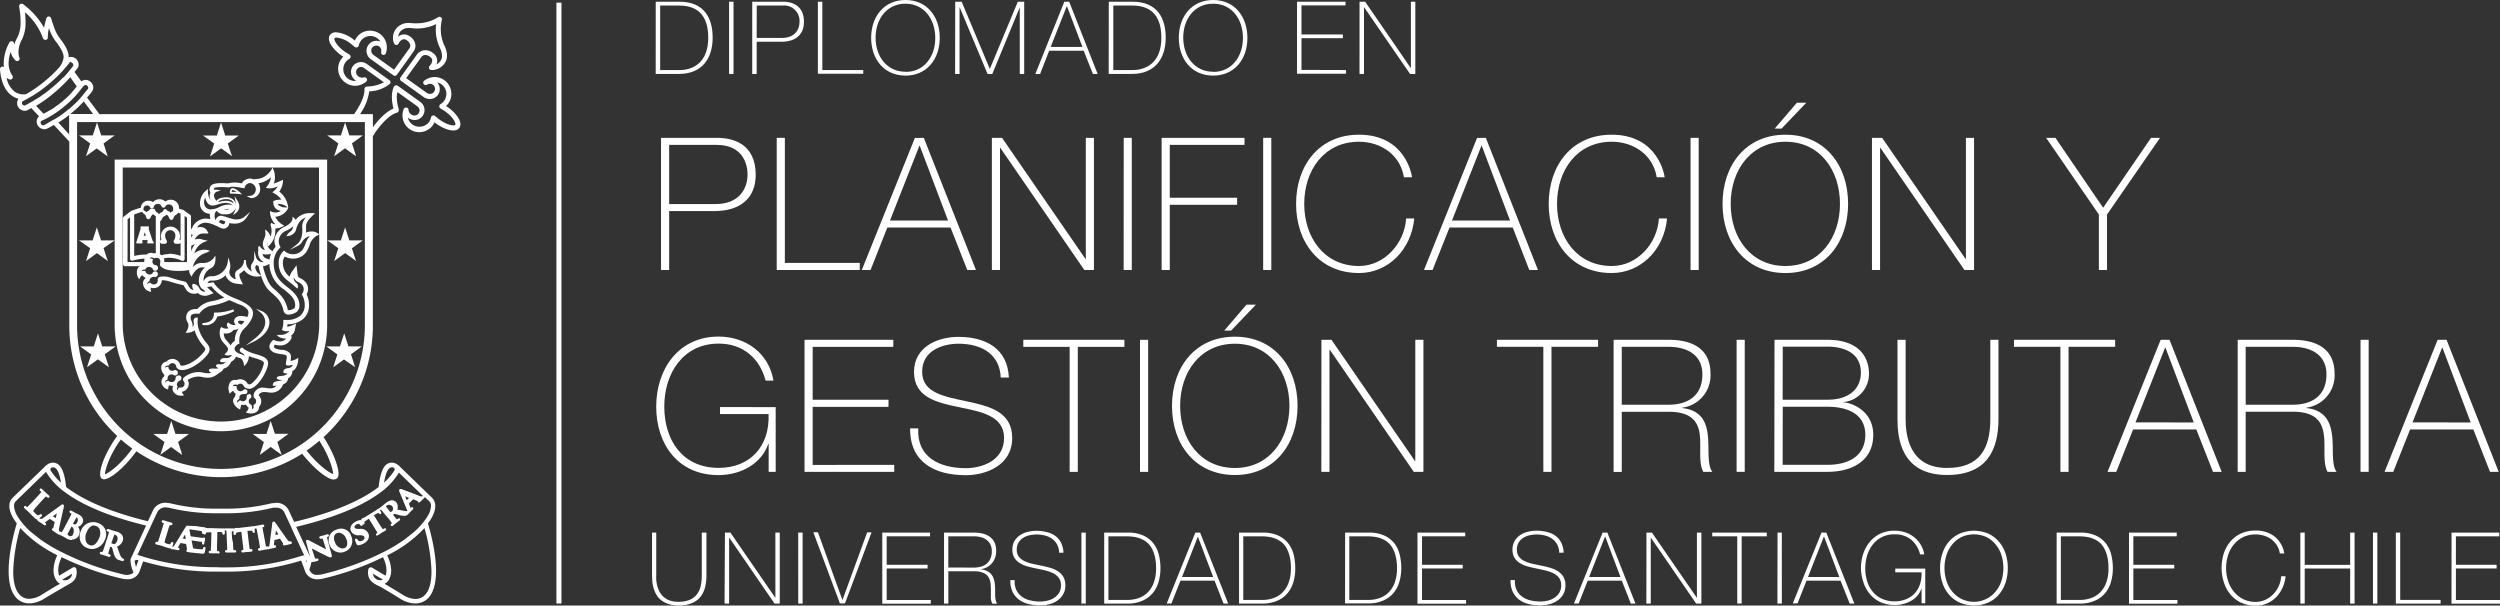 <svg id="Capa_1" data-name="Capa 1" xmlns="http://www.w3.org/2000/svg" viewBox="0 0 675.92 163.71"><rect x="0" y="0" width="675.92" height="163.71" fill="#333333" stroke="none"/><defs><style>.cls-1{fill:#fff;}.cls-2{fill:none;stroke:#fff;stroke-miterlimit:10;stroke-width:1.36px;}</style></defs><path class="cls-1" d="M177.43,144v11.53a12.85,12.85,0,0,0,0,1.32,10.26,10.26,0,0,0,.27,1.55,8.7,8.7,0,0,0,.61,1.56,4.79,4.79,0,0,0,1.07,1.38,5.09,5.09,0,0,0,1.66,1,6.85,6.85,0,0,0,2.38.36,8,8,0,0,0,3-.5,4.79,4.79,0,0,0,1.93-1.43,5.73,5.73,0,0,0,1.08-2.25,13,13,0,0,0,.31-3V144H191v11.53a13.86,13.86,0,0,1-.36,3.21,7,7,0,0,1-1.22,2.58,5.79,5.79,0,0,1-2.32,1.74,9,9,0,0,1-3.59.63,8.7,8.7,0,0,1-2.91-.43,6.26,6.26,0,0,1-2-1.12,5.36,5.36,0,0,1-1.26-1.58,8.53,8.53,0,0,1-.69-1.78,8.88,8.88,0,0,1-.3-1.76c0-.56-.06-1.06-.06-1.49V144Z"/><path class="cls-1" d="M196,144h1.48l12.16,17.65h0V144h1.18v19.19h-1.4l-12.23-17.78h-.06v17.78H195.9Z"/><path class="cls-1" d="M215.81,144H217v19.19h-1.18Z"/><path class="cls-1" d="M227.74,162.15h.06l6.65-18.21h1.19l-7.19,19.2h-1.37l-7.18-19.23h1.24Z"/><path class="cls-1" d="M238.54,144h12.91v1H239.73v7.7h11.06v1H239.73v8.52h11.92v1H238.54Z"/><path class="cls-1" d="M255.24,144h8a9.94,9.94,0,0,1,2.37.25,5.51,5.51,0,0,1,1.94.84,4,4,0,0,1,1.31,1.52,5.36,5.36,0,0,1,.47,2.34,5,5,0,0,1-1.1,3.28,4.71,4.71,0,0,1-3,1.65v.06a4.56,4.56,0,0,1,2.08.7,3.41,3.41,0,0,1,1.15,1.32,5.74,5.74,0,0,1,.49,1.72,17.09,17.09,0,0,1,.1,1.89v1.1a8.39,8.39,0,0,0,.06,1,3.29,3.29,0,0,0,.18.87,1.89,1.89,0,0,0,.32.67h-1.3a3.43,3.43,0,0,1-.41-1.57v-1.87a15.5,15.5,0,0,0-.08-1.93,4,4,0,0,0-.52-1.71,3,3,0,0,0-1.36-1.21,5.88,5.88,0,0,0-2.62-.46h-6.92v8.73h-1.18Zm8,9.46a7.45,7.45,0,0,0,2-.26,4.28,4.28,0,0,0,1.54-.8,3.92,3.92,0,0,0,1-1.38,4.78,4.78,0,0,0,.37-2,4,4,0,0,0-.4-1.86,3.63,3.63,0,0,0-1.09-1.25,4.17,4.17,0,0,0-1.55-.69,7.28,7.28,0,0,0-1.86-.22h-6.86v8.44Z"/><path class="cls-1" d="M286.36,149.45a4.93,4.93,0,0,0-.53-2.17,4.39,4.39,0,0,0-1.28-1.53,5.52,5.52,0,0,0-1.92-.93,9.1,9.1,0,0,0-2.43-.31,9.28,9.28,0,0,0-1.75.19,5.29,5.29,0,0,0-1.72.66,3.79,3.79,0,0,0-1.31,1.27,3.61,3.61,0,0,0-.52,2,3,3,0,0,0,.57,1.89,4.07,4.07,0,0,0,1.49,1.17,9.31,9.31,0,0,0,2.1.72q1.19.27,2.4.51c.8.16,1.62.36,2.41.58a8.38,8.38,0,0,1,2.1.92,4.51,4.51,0,0,1,1.5,1.51,4.43,4.43,0,0,1,.57,2.33,4.59,4.59,0,0,1-.66,2.53,5.3,5.3,0,0,1-1.63,1.67,6.39,6.39,0,0,1-2.18.93,9.92,9.92,0,0,1-2.3.28,13.09,13.09,0,0,1-3.18-.36,7,7,0,0,1-2.59-1.19,5.74,5.74,0,0,1-1.74-2.11,7,7,0,0,1-.6-3.16h1.18a5.4,5.4,0,0,0,.46,2.69,5,5,0,0,0,1.49,1.79,6.27,6.27,0,0,0,2.26,1,11.82,11.82,0,0,0,2.72.31,8.73,8.73,0,0,0,1.84-.22,5.91,5.91,0,0,0,1.81-.72,4.73,4.73,0,0,0,1.37-1.34,3.84,3.84,0,0,0,.56-2.11,3.25,3.25,0,0,0-.57-2,4.32,4.32,0,0,0-1.5-1.25,10.43,10.43,0,0,0-2.09-.75c-.79-.19-1.59-.36-2.42-.53s-1.6-.34-2.4-.56a7.92,7.92,0,0,1-2.1-.88,4.47,4.47,0,0,1-1.48-1.42,4.19,4.19,0,0,1-.57-2.26,4.58,4.58,0,0,1,.56-2.32,4.78,4.78,0,0,1,1.51-1.59,6.66,6.66,0,0,1,2.09-.89,9.34,9.34,0,0,1,2.3-.28,10.58,10.58,0,0,1,2.8.34,6.48,6.48,0,0,1,2.3,1,5.33,5.33,0,0,1,1.58,1.85,6.78,6.78,0,0,1,.67,2.73Z"/><path class="cls-1" d="M292.38,144h1.18v19.19h-1.18Z"/><path class="cls-1" d="M298.54,144h6.31a10.06,10.06,0,0,1,4.3.8,7.36,7.36,0,0,1,2.73,2.15,8.29,8.29,0,0,1,1.44,3.08,14.7,14.7,0,0,1,.43,3.56,13.33,13.33,0,0,1-.53,3.81,8.14,8.14,0,0,1-1.64,3.05,7.48,7.48,0,0,1-2.79,2,9.8,9.8,0,0,1-4,.74h-6.25Zm6.36,18.2a8.87,8.87,0,0,0,2.71-.42,6.52,6.52,0,0,0,2.46-1.39,7.06,7.06,0,0,0,1.8-2.65,10.93,10.93,0,0,0,.69-4.16,12.73,12.73,0,0,0-.39-3.37,8.45,8.45,0,0,0-1-2.36,5.67,5.67,0,0,0-1.46-1.51,6.9,6.9,0,0,0-1.7-.84,7.59,7.59,0,0,0-1.76-.39,11.72,11.72,0,0,0-1.57-.1h-5v17.19Z"/><path class="cls-1" d="M323.18,144h1.29l7.6,19.19H330.8L328.38,157h-9.22l-2.45,6.17h-1.27ZM328,156l-4.13-10.92h0L319.58,156Z"/><path class="cls-1" d="M335,144h6.31a10,10,0,0,1,4.29.8,7.48,7.48,0,0,1,2.74,2.15,8.29,8.29,0,0,1,1.44,3.08,15.26,15.26,0,0,1,.42,3.56,13.32,13.32,0,0,1-.52,3.81,8.14,8.14,0,0,1-1.64,3.05,7.48,7.48,0,0,1-2.79,2,9.8,9.8,0,0,1-4,.74h-6.25Zm6.36,18.2a8.87,8.87,0,0,0,2.71-.42,6.64,6.64,0,0,0,2.47-1.39,7.28,7.28,0,0,0,1.79-2.65,10.93,10.93,0,0,0,.69-4.16,12.73,12.73,0,0,0-.39-3.37,8.45,8.45,0,0,0-1-2.36,5.49,5.49,0,0,0-1.45-1.51,6.9,6.9,0,0,0-1.7-.84,7.59,7.59,0,0,0-1.76-.39,11.87,11.87,0,0,0-1.58-.1h-5v17.19Z"/><path class="cls-1" d="M363.68,144H370a10.06,10.06,0,0,1,4.3.8A7.48,7.48,0,0,1,377,146.9a8.29,8.29,0,0,1,1.44,3.08,15.26,15.26,0,0,1,.42,3.56,13.33,13.33,0,0,1-.53,3.81,8.12,8.12,0,0,1-1.63,3.05,7.48,7.48,0,0,1-2.79,2,9.8,9.8,0,0,1-4,.74h-6.25Zm6.36,18.2a8.92,8.92,0,0,0,2.71-.42,6.68,6.68,0,0,0,2.46-1.39,7.3,7.3,0,0,0,1.8-2.65,10.93,10.93,0,0,0,.69-4.16,12.74,12.74,0,0,0-.4-3.37,8.45,8.45,0,0,0-1-2.36,5.49,5.49,0,0,0-1.45-1.51,7.27,7.27,0,0,0-1.7-.84,7.59,7.59,0,0,0-1.76-.39,11.87,11.87,0,0,0-1.58-.1h-5v17.19Z"/><path class="cls-1" d="M383.24,144h12.91v1H384.47v7.7h11v1h-11v8.52h11.91v1H383.24Z"/><path class="cls-1" d="M421.57,149.45a5.45,5.45,0,0,0-.52-2.17,4.53,4.53,0,0,0-1.29-1.53,5.52,5.52,0,0,0-1.92-.93,9,9,0,0,0-4.18-.12,5.44,5.44,0,0,0-1.73.66,3.85,3.85,0,0,0-1.3,1.27,3.52,3.52,0,0,0-.51,2,3,3,0,0,0,.56,1.89,4.12,4.12,0,0,0,1.48,1.17,9.73,9.73,0,0,0,2.11.72c.79.18,1.58.35,2.4.51s1.63.36,2.41.58a8.31,8.31,0,0,1,2.09.92,4.22,4.22,0,0,1,2.07,3.84,4.67,4.67,0,0,1-.65,2.53,5.38,5.38,0,0,1-1.62,1.67,6.74,6.74,0,0,1-2.19.93,9.92,9.92,0,0,1-2.3.28,13.23,13.23,0,0,1-3.19-.36,7.06,7.06,0,0,1-2.58-1.19A5.87,5.87,0,0,1,409,160a7,7,0,0,1-.6-3.16h1.19a5.4,5.4,0,0,0,.46,2.69,4.73,4.73,0,0,0,1.5,1.79,6.27,6.27,0,0,0,2.24,1,11.91,11.91,0,0,0,2.73.31,8.91,8.91,0,0,0,1.85-.22,5.8,5.8,0,0,0,1.79-.72,4.64,4.64,0,0,0,1.38-1.34,3.75,3.75,0,0,0,.55-2.11,3.23,3.23,0,0,0-.57-2A4.19,4.19,0,0,0,420,155a10.3,10.3,0,0,0-2.1-.75c-.79-.19-1.59-.36-2.41-.53s-1.61-.34-2.41-.56a8,8,0,0,1-2.09-.88,4.5,4.5,0,0,1-1.49-1.42,4.19,4.19,0,0,1-.57-2.26,4.61,4.61,0,0,1,.59-2.35,4.69,4.69,0,0,1,1.51-1.59,6.39,6.39,0,0,1,2.08-.89,9.34,9.34,0,0,1,2.3-.28,10.78,10.78,0,0,1,2.82.34,6.65,6.65,0,0,1,2.28,1,5.24,5.24,0,0,1,1.58,1.85,6.47,6.47,0,0,1,.67,2.73Z"/><path class="cls-1" d="M433.29,144h1.29l7.6,19.19h-1.26L438.49,157h-9.22l-2.45,6.17h-1.27Zm4.83,12L434,145.07h-.05L429.65,156Z"/><path class="cls-1" d="M445.15,144h1.48l12.16,17.65h0V144H460v19.19h-1.41l-12.23-17.78h-.05v17.78h-1.19Z"/><path class="cls-1" d="M462.94,145v-1h14.74v1h-6.79v18.17H469.7V145Z"/><path class="cls-1" d="M480.59,144h1.16v19.19h-1.19Z"/><path class="cls-1" d="M492.47,144h1.3l7.59,19.19H500.1L497.63,157h-9.21L486,163.14h-1.29Zm4.82,12-4.12-10.92h-.05L488.83,156Z"/><path class="cls-1" d="M503.14,153.67a12.54,12.54,0,0,1,.6-3.89,10.28,10.28,0,0,1,1.77-3.25,8.49,8.49,0,0,1,2.85-2.23,8.73,8.73,0,0,1,3.86-.81,9,9,0,0,1,2.83.43,7.64,7.64,0,0,1,4.21,3.28,7.52,7.52,0,0,1,1,2.7h-1.13a7.43,7.43,0,0,0-2.43-4,6.78,6.78,0,0,0-4.42-1.43,7.25,7.25,0,0,0-5.95,2.77,9.07,9.07,0,0,0-1.51,2.93,11.93,11.93,0,0,0-.51,3.46,11.61,11.61,0,0,0,.5,3.47,8.13,8.13,0,0,0,1.48,2.84,6.83,6.83,0,0,0,2.47,1.92,7.84,7.84,0,0,0,3.47.72,8,8,0,0,0,3.1-.57,6.41,6.41,0,0,0,2.33-1.59,6.63,6.63,0,0,0,1.44-2.46,8.79,8.79,0,0,0,.41-3.22h-7.09v-1h8.11v9.37h-1v-4.09h0a6.2,6.2,0,0,1-1,1.9,6.49,6.49,0,0,1-1.66,1.43,8.38,8.38,0,0,1-2.14.9,9.06,9.06,0,0,1-2.43.32,9.2,9.2,0,0,1-3.87-.77,8.3,8.3,0,0,1-2.84-2.14,9.2,9.2,0,0,1-1.76-3.16A12.69,12.69,0,0,1,503.14,153.67Z"/><path class="cls-1" d="M542.84,153.57a12.48,12.48,0,0,1-.62,4,9.65,9.65,0,0,1-1.8,3.2,8.31,8.31,0,0,1-2.87,2.15,10,10,0,0,1-7.71,0,8.48,8.48,0,0,1-2.89-2.15,9.26,9.26,0,0,1-1.78-3.2,12.71,12.71,0,0,1,0-7.95,9.26,9.26,0,0,1,1.78-3.2,8.48,8.48,0,0,1,2.89-2.15,10,10,0,0,1,7.71,0,8.31,8.31,0,0,1,2.87,2.15,9.31,9.31,0,0,1,1.8,3.2A12.54,12.54,0,0,1,542.84,153.57Zm-17.11,0a11.27,11.27,0,0,0,.54,3.5,8.54,8.54,0,0,0,1.56,2.87,7.46,7.46,0,0,0,2.51,2,7.61,7.61,0,0,0,9.21-2,8.74,8.74,0,0,0,1.57-2.87,11.8,11.8,0,0,0,0-7,8.74,8.74,0,0,0-1.57-2.87,7.48,7.48,0,0,0-2.49-2,8.12,8.12,0,0,0-6.72,0,7.46,7.46,0,0,0-2.51,2,8.54,8.54,0,0,0-1.56,2.87A11.29,11.29,0,0,0,525.73,153.57Z"/><path class="cls-1" d="M556.05,144h6.3a10.06,10.06,0,0,1,4.3.8,7.48,7.48,0,0,1,2.74,2.15,8.29,8.29,0,0,1,1.44,3.08,15.26,15.26,0,0,1,.42,3.56,13.33,13.33,0,0,1-.53,3.81,8.12,8.12,0,0,1-1.63,3.05,7.48,7.48,0,0,1-2.79,2,9.83,9.83,0,0,1-4,.74h-6.25Zm6.36,18.2a8.92,8.92,0,0,0,2.71-.42,6.68,6.68,0,0,0,2.46-1.39,7.3,7.3,0,0,0,1.8-2.65,10.73,10.73,0,0,0,.68-4.16,12.33,12.33,0,0,0-.39-3.37,8.19,8.19,0,0,0-1-2.36,5.45,5.45,0,0,0-1.44-1.51,7.27,7.27,0,0,0-1.7-.84,7.59,7.59,0,0,0-1.76-.39,11.87,11.87,0,0,0-1.58-.1h-5v17.19Z"/><path class="cls-1" d="M575.61,144h12.91v1H576.79v7.7h11.05v1H576.79v8.52h11.92v1h-13.1Z"/><path class="cls-1" d="M600.65,153.57a12.82,12.82,0,0,1,.61-4,9.65,9.65,0,0,1,1.8-3.2,8.44,8.44,0,0,1,2.88-2.15,9.36,9.36,0,0,1,3.87-.77,8.4,8.4,0,0,1,3,.45,7.16,7.16,0,0,1,2.08,1.1,6.13,6.13,0,0,1,1.39,1.44,7.61,7.61,0,0,1,.83,1.47,6.77,6.77,0,0,1,.38,1.18c.07.34.11.51.11.55H616.4a5.84,5.84,0,0,0-.78-2.17,6.22,6.22,0,0,0-1.48-1.63,6.86,6.86,0,0,0-2-1,7.77,7.77,0,0,0-2.3-.35,7.51,7.51,0,0,0-3.36.73,7.59,7.59,0,0,0-2.52,2,8.51,8.51,0,0,0-1.55,2.87,11.49,11.49,0,0,0,0,7A8.51,8.51,0,0,0,604,160a7.59,7.59,0,0,0,2.52,2,7.51,7.51,0,0,0,3.36.73,6.12,6.12,0,0,0,2.63-.58,7.28,7.28,0,0,0,3.61-3.75,7.29,7.29,0,0,0,.63-2.6h1.19a9.24,9.24,0,0,1-2.6,5.71,7.65,7.65,0,0,1-5.46,2.24,9.36,9.36,0,0,1-3.87-.77,8.35,8.35,0,0,1-2.88-2.15,9.65,9.65,0,0,1-1.8-3.2A12.82,12.82,0,0,1,600.65,153.57Z"/><path class="cls-1" d="M621.94,144h1.18v8.72h12.29V144h1.19v19.19h-1.19v-9.48H623.12v9.48h-1.18Z"/><path class="cls-1" d="M641.57,144h1.19v19.19h-1.19Z"/><path class="cls-1" d="M647.76,144h1.18v18.2h10.92v1h-12.1Z"/><path class="cls-1" d="M662.82,144h12.9v1H664v7.7h11v1H664v8.52h11.91v1h-13.1Z"/><line class="cls-2" x1="151.12" y1="0.72" x2="151.12" y2="163.17"/><path class="cls-1" d="M1.79,21.12A6.22,6.22,0,0,0,4,24.81a4,4,0,0,0,2.28.7h.65a33.22,33.22,0,0,0,5.29-3.66,32.71,32.71,0,0,0,3.53-3.33,5.29,5.29,0,0,0,1.46-3.08c0-1-.63-2.28-2.24-4.38a12,12,0,0,1-1.73-3.45,10.8,10.8,0,0,0-.31,2.19v.33a.65.65,0,0,1-.51.65h-.17a.67.67,0,0,1-.63-.46,16.74,16.74,0,0,0-4.87-7A20.3,20.3,0,0,1,6.9,5.75a10.18,10.18,0,0,1-1,5A6.85,6.85,0,0,0,5,14.06a4.2,4.2,0,0,0,.25,1.53.63.63,0,0,1,.06.27.67.67,0,0,1-.25.52.69.69,0,0,1-.82,0A4.46,4.46,0,0,1,2.9,14a9.63,9.63,0,0,0-.57,3,5.89,5.89,0,0,0,1,3.43.68.68,0,0,1,.14.41.64.64,0,0,1-.12.38.66.66,0,0,1-.74.26,2.19,2.19,0,0,1-.78-.42m17.38-4.38h-.08a.3.3,0,0,0-.21.1c-.77,1-1.45,1.78-2.13,2.53a37,37,0,0,1-3.7,3.49,34.35,34.35,0,0,1-5.62,3.86l-1.34.72a.32.32,0,0,0-.14.2.77.77,0,0,0,0,.56.84.84,0,0,0,.48.37.51.51,0,0,0,.3,0l1-.55.44-.23c.77-.43,1.46-.85,2.12-1.28h.07l.22-.15.38-.27.42-.3.27-.19.32-.24h.05l.19-.14a1.56,1.56,0,0,0,.2-.16l.09-.06c.44-.34.88-.7,1.37-1.11,1-.81,1.83-1.57,2.6-2.32l.06-.06.48-.49V21h.06l.5-.53.06-.07a13,13,0,0,0,1-1.2l.06-.06.31-.39.73-.91a.39.39,0,0,0,.05-.28.84.84,0,0,0-.28-.55.78.78,0,0,0-.47-.16M9.66,28.53l.4.42,1.71,1.8.26-.14.55-.28.15-.09.15-.08h0l.36-.21.19-.11h.06l.24-.15h0l.26-.15h0l.26-.17h0l.27-.19h0l.19-.13.16-.11.26-.2.4-.29h.06l.15-.12.11-.08.13-.11.14-.11.26-.21.27-.22.24-.2.19-.16.13-.12.06-.05a.64.64,0,0,0,.15-.13l.17-.14.19-.17.2-.19.11-.09.22-.22h0l.23-.23.07-.06.21-.21h0l.23-.25.26-.28.21-.23h0l.35-.42.15-.17.13-.16.27-.34.16-.2.18-.23-.65-.9-.8-1.12L19,20.86a37.34,37.34,0,0,1-4.52,4.37,35.15,35.15,0,0,1-5.11,3.61m13.18-5.55-.41.51a25.85,25.85,0,0,1-4.74,4.95,26.29,26.29,0,0,1-5.75,3.74h-.06l-.44.23c-.18.09-.22.51-.08.79a.86.86,0,0,0,.45.35.44.44,0,0,0,.32,0l.49-.25,1.7-1,.84-.45a22.27,22.27,0,0,0,2.69-1.82l1.06-.86h.05c.34-.29.7-.59,1-.89a21.33,21.33,0,0,0,2.26-2.3l.6-.74L23.8,24a.45.45,0,0,0,.07-.25.9.9,0,0,0-.34-.62.56.56,0,0,0-.41-.14h0a.55.55,0,0,0-.24.07M97.4,30.86h3.42v3.53c1.15-1.56,3.29-4.1,5.57-5.05a12,12,0,0,1-.44-3.1,6.83,6.83,0,0,1,.53-2.79.69.69,0,0,1,.93-.31l.07,0,6.16,4.42a2.71,2.71,0,0,1,.63,3.78h0a2.66,2.66,0,0,1-2.17,1.11,3,3,0,0,1-1.58-.47,1.57,1.57,0,0,1-.26-.19,3.22,3.22,0,0,0,1.25,1.87,3.16,3.16,0,0,0,1.85.59A3.19,3.19,0,0,0,116,33a3,3,0,0,0,.53-1.25.7.7,0,0,1,.44-.49.66.66,0,0,1,.66.11l1.16.94c1.83,1.31,3.36,1.69,4,1.57a.46.46,0,0,0,.3-.13c.23-.33-.43-2-2.78-3.67l-1.22-.76a.68.68,0,0,1-.2-.95.58.58,0,0,1,.2-.21,3.12,3.12,0,0,0,1-.91,3.22,3.22,0,0,0,.55-2.39,3.14,3.14,0,0,0-2.42-2.57,2.69,2.69,0,0,1,.17,3.37,2.6,2.6,0,0,1-2.17,1.11,3.14,3.14,0,0,1-1.63-.49l-6.15-4.41a.67.67,0,0,1-.16-.93l4.5-6.27a2.85,2.85,0,0,1,1.74-1.06,3.22,3.22,0,0,1,2.52.71,2.59,2.59,0,0,1,1.16,1.84,1.13,1.13,0,0,1,0,.26,2.47,2.47,0,0,1-.19,1,3.43,3.43,0,0,0,1.11-1,2.17,2.17,0,0,0,.39-1.31,5.13,5.13,0,0,0-.6-2.2,11.64,11.64,0,0,1-1.09-5,12.81,12.81,0,0,1,.1-1.38,12.08,12.08,0,0,1-5.22,1.18,8.57,8.57,0,0,1-1.13-.07h0a4.11,4.11,0,0,0-.86-.07,3,3,0,0,0-2.52,1,3.43,3.43,0,0,0-.56,1.35,2.74,2.74,0,0,1,1.1-.56,2.6,2.6,0,0,1,2.12.5A3.28,3.28,0,0,1,112.29,12a2.59,2.59,0,0,1-.49,1.94l-4.49,6.28a.68.68,0,0,1-.44.27.69.69,0,0,1-.5-.11l-6.18-4.43a2.75,2.75,0,0,1-.6-3.78,2.69,2.69,0,0,1,1.77-1.1,2.77,2.77,0,0,1,1.48.17,2.89,2.89,0,0,0-.84-.9,3.19,3.19,0,0,0-4.45.72A3.32,3.32,0,0,0,97,12.31a.68.68,0,0,1-.44.49.72.72,0,0,1-.66-.12l-1.15-.93A7.4,7.4,0,0,0,91,10.16c-.33,0-.5.07-.55.15-.24.33.42,2,2.77,3.66l1.25.78a.68.68,0,0,1,.32.59.64.64,0,0,1-.33.57,3.21,3.21,0,0,0-.34,5.38,3.09,3.09,0,0,0,2.14.57L96,21.64a2.86,2.86,0,0,1-1.1-2.22,2.61,2.61,0,0,1,.51-1.54,2.72,2.72,0,0,1,3.76-.59l1,.72,5.14,3.69a.66.66,0,0,1,.28.51h0a.71.71,0,0,1-.21.49,9.29,9.29,0,0,1-5.54,2,14.25,14.25,0,0,1-2.5,6.15M19,30.83h6.19l-2.05-2.75-.49-.66a29,29,0,0,1-3.27,3.1l-.38.31m-3.23,2.3c.67.73,1.95,2.12,2.92,3.19V31.08a25.93,25.93,0,0,1-2.92,2.05m47,9.12-.65-.47L59.79,40.1l-3,2.19.25-.78c.13-.41.69-2.13.87-2.7l-2.34-1.69-.66-.47h3.71l1.13-3.51.26.76c.14.42.7,2.17.89,2.75h3.65l-.66.47-2.3,1.67c.18.57.75,2.31.89,2.73Zm-39.52,0,1.13-3.47-3-2.17h3.71c.18-.58.75-2.33.89-2.75l.24-.77.26.77c.13.42.7,2.17.89,2.75H31l-.66.47L28,38.79c.19.57.75,2.31.88,2.73l.25.77-3-2.15-2.3,1.67Zm73,0-.65-.47-2.32-1.68L91,41.77l-.65.48.24-.77c.14-.42.69-2.14.88-2.71l-2.35-1.69-.66-.47h3.71c.18-.58.75-2.33.89-2.75l.24-.77.26.77c.14.42.7,2.17.89,2.75H98.1l-.64.47-2.3,1.67c.19.57.75,2.31.88,2.73ZM62.68,51.87h1.21a2.06,2.06,0,0,0-1-.47.21.21,0,0,0-.15.05.72.72,0,0,0-.1.38m2.79.71-.78-.08s-1.1-.11-2.1-.11h-.38v-.23a1.47,1.47,0,0,1,.21-1,.73.73,0,0,1,.53-.24c.73,0,1.86,1,2,1.14Zm-5,4.15h.48A2.37,2.37,0,0,0,62,56.5a3.59,3.59,0,0,0-1.62.23m-18.9-.3h0a.54.54,0,0,1,.5.41.94.94,0,0,0,.58.66c.12,0,.24.14.41.44a1.39,1.39,0,0,1,.56-.46c.39-.18.54-.31.62-.56a.56.56,0,0,1,.5-.38h0a.55.55,0,0,1,.49.3c0,.11.12.15.42.28h.09a1,1,0,0,1,.47.46,1.06,1.06,0,0,1,.52-.46h.1l.07,0h0V57h0v-.08h0v-.11a.43.43,0,0,0,0-.16v-.29a1.09,1.09,0,0,0-1.1-1.08h0a1,1,0,0,0-1,.53.57.57,0,0,1-.52.33.56.56,0,0,1-.52-.37,1,1,0,0,0-1-.64,1.09,1.09,0,0,0-1.1.81.54.54,0,0,1-.49.41h0a.57.57,0,0,1-.52-.35.85.85,0,0,0-.86-.46.91.91,0,0,0-.91.91v.24a.06.06,0,0,1,0,.06h0l.06.12h0L39,57h.11l.11.06a.88.88,0,0,1,.37.37.93.93,0,0,1,.39-.37h0c.32-.15.38-.19.42-.3a.58.58,0,0,1,.52-.35M59.2,60.11h0l.44.22.24.12a1.65,1.65,0,0,0,.61.18h.11a1.1,1.1,0,0,0,.27-.75v-.06c-.35-.11-.7-.22-1-.3a.44.44,0,0,0-.32,0,1.29,1.29,0,0,0-.33.58M38.85,63.72h.6l-.31-.9Zm2.74,2.08H39.83v-.59h.06v-.1a.21.21,0,0,0,0-.11v-.1H38.52a.21.21,0,0,1-.05.17v.12h.05v.62H36.86v-.57H37v-.13h0a2.06,2.06,0,0,1,.13-.44c0-.17.09-.26.13-.4l.14-.45c.05-.14.09-.28.13-.42s.08-.23.11-.34.07-.23.11-.34.07-.23.1-.33,0-.17.08-.25.07-.24.1-.33H38v-.6h2.24v.6h-.06a.29.29,0,0,0,.07.22c.07.08,0,.17.08.27a1.14,1.14,0,0,1,.09.26l.14.43c.09.26.17.52.27.79l.31.93q.09.3.18.54v.07h.17Zm-12.4,4.79-.66-.47-2.32-1.68-2.3,1.67-.66.48.25-.77c.14-.42.69-2.14.88-2.71L22,65.42,21.35,65h3.7c.18-.58.75-2.33.88-2.75l.25-.78.26.78c.13.42.7,2.17.89,2.75H31l-.67.47L28,67.09c.19.57.75,2.31.88,2.73Zm67.1,0-.65-.49-2.32-1.67L91,70.11l-.65.48.24-.77c.14-.42.69-2.14.88-2.71l-2.35-1.69L88.47,65h3.7c.18-.58.75-2.33.89-2.75l.24-.77.26.77c.14.42.7,2.17.89,2.75h3.64l-.65.47-2.3,1.67c.19.57.75,2.31.88,2.73Zm-51.89.26h6.16v-12l-.45-.32-.2-.15V70a.58.58,0,0,1-.25.48.59.59,0,0,1-.55,0,8.42,8.42,0,0,0-3.39-.79,5.7,5.7,0,0,0-1.42.18,2,2,0,0,1,.12.69.89.89,0,0,1,0,.23M55.61,87.93a4.78,4.78,0,0,1-.92-.09l.06-.52h.09c.7,0,3-.18,3-2.55v-.25h.25a15.45,15.45,0,0,0,5-.86l.24.47a14.28,14.28,0,0,1-4.6,1.45,3.11,3.11,0,0,1-3.17,2.35M66.4,93.42l2.09-1.57c2.11-1.58,3.19-3.16,3.23-4.68a3.49,3.49,0,0,0-1.15-2.58L69.2,83.47l1.64.67a3.36,3.36,0,0,1,2,3.23c-.23,3.06-3.94,4.85-4.1,4.93ZM23.53,99.29l.24-.76c.14-.42.69-2.13.88-2.7l-2.35-1.7-.64-.47h3.69c.19-.58.75-2.33.89-2.75l.25-.78.25.78c.14.42.71,2.17.89,2.75h3.65l-.66.47L28.33,95.8c.18.57.74,2.31.88,2.73l.24.76-.65-.46-2.32-1.68-2.3,1.67Zm66.56,0,.25-.77c.13-.42.69-2.13.87-2.7l-2.34-1.7-.66-.47h3.71c.18-.58.75-2.33.89-2.75l.25-.77.25.77c.13.42.7,2.17.89,2.75h3.64l-.65.47-2.3,1.67c.19.57.75,2.32.88,2.73l.23.77-.64-.46L93,97.18l-2.29,1.68Zm-29-45a3.35,3.35,0,0,1,2.09.7,1.42,1.42,0,0,0-.33-.6,2.34,2.34,0,0,0-1.68-.56,4.27,4.27,0,0,0-1,.12c-.8.18-1.14.48-1.21.73a7.56,7.56,0,0,1,2.1-.39m14.08.86a1.29,1.29,0,0,0,.17.33,3,3,0,0,0,2,.6h.45l-.34-.26a3.6,3.6,0,0,0-1.92-.68h-.37M55.47,53.47a2.51,2.51,0,0,0-.26,1.59A1.72,1.72,0,0,0,57,56.61,5.21,5.21,0,0,0,59.25,56a5.51,5.51,0,0,1,2.47-.68,3.85,3.85,0,0,1,1.22.2,2.86,2.86,0,0,0-1.88-.68,7.74,7.74,0,0,0-2.12.42c-.37.11-.74.22-1.11.3h-.42c-1.25,0-1.75-1.3-1.94-2.15M51.7,63.29v1a5.24,5.24,0,0,1,.45-.76l-.45-.24m0,3.14V68a6.26,6.26,0,0,1,1-2,7.58,7.58,0,0,0-1,.47M36.28,58v11.2a14.46,14.46,0,0,1,3.21-.39h.17a1.78,1.78,0,0,1,1.92-.29,2,2,0,0,1,.54-.08v-10a2.19,2.19,0,0,1-.68-.53l-.3.16a5.75,5.75,0,0,0-.53.9l-.06.08a.56.56,0,0,1-.44.21.61.61,0,0,1-.54-.39,4.81,4.81,0,0,0-.32-.82,2,2,0,0,1-.82-.79l-.2.06c-.64.19-1.28.41-1.9.65m9.33,10.63a9.22,9.22,0,0,1,3.16.59V57.69h-.11l-.51-.15h-.06a1.84,1.84,0,0,1-.87.71,5.3,5.3,0,0,0-.42.78v.06a.42.42,0,0,1-.11.18.57.57,0,0,1-.82,0,.62.62,0,0,1-.12-.19,4.53,4.53,0,0,0-.45-.84h-.06L45,58.05a2.61,2.61,0,0,1-.81.54h0a3,3,0,0,0-.52.84.63.63,0,0,1-.36.32v5.44a.61.61,0,0,1,.35-.44,3,3,0,0,1-.15-.9,2.58,2.58,0,0,1,5.16,0,2.46,2.46,0,0,1-.16.89.6.6,0,0,1-.2,1.17h-.74a.61.61,0,0,1-.53-.31A.58.58,0,0,1,47,65a2,2,0,0,0,.4-1.14,1.39,1.39,0,1,0-2.74-.47,1.85,1.85,0,0,0,0,.47A2.16,2.16,0,0,0,45.06,65a.61.61,0,0,1,0,.61.61.61,0,0,1-.53.31h-.7a.62.62,0,0,1-.59-.5v3.3h0a1.92,1.92,0,0,1,.45.29,6.19,6.19,0,0,1,2-.31m25.32,0a1.42,1.42,0,0,0,1,1.18,6.74,6.74,0,0,0,.86.3,6,6,0,0,1,.39-1.56,4.67,4.67,0,0,1-1.29.18,3.41,3.41,0,0,1-1-.15M34.48,70.85H39a4,4,0,0,1,.09-.92,11.46,11.46,0,0,0-3.18.54.57.57,0,0,1-.75-.54V58.78l-.66.51ZM69,72a1,1,0,0,0,0,.25,2.73,2.73,0,0,0,1.29,2l.29.17c-.06-.16-.11-.32-.17-.5a15,15,0,0,1-.5-2,.42.42,0,0,1-.14-.06,2,2,0,0,1-.43-.24c-.1.17-.2.32-.28.43h0M58.25,69.11V70c0,.08.07,1.92-1.21,2.52a3.58,3.58,0,0,0-2,3.54,2.2,2.2,0,0,1,2.3-1.37h.23a4.46,4.46,0,0,0,4-3.9l.2-1.2.32,1.18a4.07,4.07,0,0,1,0,2.32,1.6,1.6,0,0,0,.15,1.33,2.31,2.31,0,0,0,1.54,1.08c-.23-.66-.48-1.86.34-2.4,1.11-.71,1.84-1.44,1.84-2.66v-.15h.52v.15a4.88,4.88,0,0,0,.21,1.42,3.1,3.1,0,0,0,1.47,1.56,2.33,2.33,0,0,1-.21-1.86,1.75,1.75,0,0,1,.16-.27,2.78,2.78,0,0,0,.62-1.66v-1.8l.51,1.73a1.87,1.87,0,0,0,1.7,1.3,3.08,3.08,0,0,0,.43,0A2.79,2.79,0,0,1,69.79,68a4.79,4.79,0,0,0,0-1.31l.51-.12a1.55,1.55,0,0,0,1.37,1,2.42,2.42,0,0,1-.5-2.32c.1-.32.2-.57.29-.79a3,3,0,0,0,.27-1.8l-.06-.64.49.41a3.31,3.31,0,0,1,1,1.54,4.45,4.45,0,0,0,.06-2.84.78.78,0,0,1,.06-.74l.12-.14.19.12a1.4,1.4,0,0,0,.86.25A5,5,0,0,1,73,57.48v-.41l.39.15a2.63,2.63,0,0,0,2.55-.2,2.7,2.7,0,0,1-1.48-.73,2.33,2.33,0,0,1-.55-1.77v-.17l.15-.06A4.6,4.6,0,0,1,75.53,54a3.43,3.43,0,0,1,.56,0A5.7,5.7,0,0,0,74,52.2L73.65,52l.3-.26a4.25,4.25,0,0,0,1.14-1.39,4.49,4.49,0,0,1-2.83.52l-.37-.12.25-.3a4.67,4.67,0,0,0,1.11-2.55,4.87,4.87,0,0,1-1.27.94,5.35,5.35,0,0,1-2.1.68,3,3,0,0,1,.46,1.75,2.44,2.44,0,0,1-2.28,2.29,1.25,1.25,0,0,1-.5-.11L66.68,53l1-.05a1.75,1.75,0,0,0-.09-3.47h0a1.6,1.6,0,0,0-1.43,1.18l-.07.23-.23,0A17.22,17.22,0,0,0,63,50.49c-.68,0-.93.11-1,.18h-.18s-1-.09-1.94-.09c-1.69,0-1.93.25-2,.28a.49.49,0,0,0,0,.44,3.22,3.22,0,0,1,.76,0l1.1.15-1.05.36A1.1,1.1,0,0,0,57.87,53a2.45,2.45,0,0,0,.66,1.31A2.11,2.11,0,0,1,60,53.47a4.67,4.67,0,0,1,1.11-.13,2.83,2.83,0,0,1,2.06.73,2.12,2.12,0,0,1,.55,1.61V56a7.17,7.17,0,0,0-.07-1.67L63.39,53l.74,1.14c1.43,2.21-.29,3.43-.31,3.45l-.83.57.44-.91a3.17,3.17,0,0,0,.28-1h0a2.69,2.69,0,0,1-2.77,1.69h-.75a3.66,3.66,0,0,1-1-.37,2.44,2.44,0,0,1-.46-.39h0l-.06-.08L58.61,57a1.32,1.32,0,0,0-.47.6,2.79,2.79,0,0,0,.13,1.93,1.65,1.65,0,0,1,1.42-1.21,1.47,1.47,0,0,1,.42.06c.59.14,1.13.31,1.67.49a15.41,15.41,0,0,0,1.61.45h.73a3.34,3.34,0,0,0,2.13-.83l1.4-1.2-1,1.55a3.66,3.66,0,0,1-3.09,1.61A5.13,5.13,0,0,1,62,60.29a1.62,1.62,0,0,1-1.5,1.53,2.81,2.81,0,0,1-1.13-.31l-.23-.12L58.4,61h-.11a6.74,6.74,0,0,0-2.71-.79,2.71,2.71,0,0,0-2.29,1.28,4.09,4.09,0,0,1,.85-.09,2,2,0,0,1,1.58.6,2.42,2.42,0,0,1,.29.42h0a3.45,3.45,0,0,0,.2.32l.18.28-.31.11a1.4,1.4,0,0,1-.5,0H55a2.63,2.63,0,0,0-.74.08,2.41,2.41,0,0,0-.9.55l-.15.16a4.28,4.28,0,0,0-.6.86,3.25,3.25,0,0,1,1.11-.2,2.81,2.81,0,0,1,.82.13,4.73,4.73,0,0,0,.74.19l.88.18-.84.32a4.53,4.53,0,0,0-2.77,3.14,4.08,4.08,0,0,1,3.65-.91l.59.19-.55.29a3.06,3.06,0,0,1-.67.28,5.18,5.18,0,0,0-3.43,3.8,3.33,3.33,0,0,1,2.41-1.11,3.6,3.6,0,0,0,3.16-1.23ZM52.1,76.74h.22a2,2,0,0,1,1.55,1.15,1.73,1.73,0,0,0,1.55,1h.13a5.19,5.19,0,0,1-.49-.55c-.4-.17-1.36-.8-1.29-2.68a4.73,4.73,0,0,1,1.68-3.37h-.86c-1.48,0-2.59,2.07-2.59,2.1l-.21.41-.25-.39a4.31,4.31,0,0,1-.35-.79v-.15A3.4,3.4,0,0,1,51.1,73a15.65,15.65,0,0,1-4.1.2,9.61,9.61,0,0,1-1.92-.31,3.42,3.42,0,0,1-1.73-1l-.07-.11v-.25h0a.61.61,0,0,1,0-.19v-.27h0a1,1,0,0,0-.06-.89.86.86,0,0,0-.32-.36h0l-.09,0a1.32,1.32,0,0,0-.78-.1l-.2.08-.13.07-.13-.08a.86.86,0,0,0-1-.07l-.11.15h.06a1.32,1.32,0,0,1,.65.14l.21.11-.09.22a1,1,0,0,0,0,.79,1,1,0,0,0,.07.15h0l.12.14.1.1.12.08h.06c.15.07.16.07.23.07h0a.73.73,0,0,1,.7.53.78.78,0,0,1-.53,1,.64.64,0,0,1-.2,0,.9.9,0,0,1-.42-.13.57.57,0,0,1-.24-.31c-.05-.14-.11-.3-.49-.48a1.26,1.26,0,0,0-.51-.11,1,1,0,0,0-.94.56l-.09.16H39.1c-.37,0-.67.11-.74.28a1.08,1.08,0,0,0-.08.19,1.43,1.43,0,0,1,.91-.1h.14v.14a1.18,1.18,0,0,0,.6.68,1,1,0,0,0,1.38-.32.25.25,0,0,0,0-.07.74.74,0,0,1,.61-.31.73.73,0,0,1,.57,1.24.7.7,0,0,1-.72.24h-.23a1.2,1.2,0,0,0-1,.58.9.9,0,0,0-.09.4V76l-.15.07a.86.86,0,0,0-.44.53.66.66,0,0,0,0,.28,1,1,0,0,1,.63-.45h.15l.1.11a1.66,1.66,0,0,0,.34.25,1.28,1.28,0,0,0,.47.1,1,1,0,0,0,1-.56,1.34,1.34,0,0,0,.09-.79.79.79,0,0,1,.6-.71,5.78,5.78,0,0,1,3,.29l1,.31c.53.16,1.39.4,2.44.63.67.16.78.35,1.14,1,.1.16.21.36.37.61a1.39,1.39,0,0,0,1.19.72A1.68,1.68,0,0,1,52,77ZM71.1,72a13.39,13.39,0,0,0,.39,1.51c1.1,3.32,1.81,3.94,2.81,4.79.32.28.72.63,1.17,1.1a8,8,0,0,1,2.31,4.26c0,.13.06.19.2.2a2.65,2.65,0,0,0,1.52-.47c.09-.07.31-.27.31-.92,0-1.7-1.25-2.8-3.17-4.3a8.55,8.55,0,0,1-3.81-6.87,3.54,3.54,0,0,1-1.77.68m-6,14.7a1,1,0,0,0-.63.15.36.36,0,0,0-.08.15c0,.43.68.71.69.71l.26.1h0a9.83,9.83,0,0,0,.79-.92A4.84,4.84,0,0,0,65,86.71m-4,5.05s.18.19.61.7a5.43,5.43,0,0,1,.79,1v-.1a2.79,2.79,0,0,1,1.08-1.2v-.25a5.82,5.82,0,0,1,1.07-3.12,1.77,1.77,0,0,1-.53.27,2.75,2.75,0,0,1-.81.13l-.43.39a2.43,2.43,0,0,1-1.67.59,3.05,3.05,0,0,1-.6-.06v.18A2.75,2.75,0,0,0,61,91.76M48.35,101.5a.74.74,0,0,1,.57.27.76.76,0,0,1,.11.7.7.7,0,0,1-.45.47,1.15,1.15,0,0,0-.76,1.1.73.73,0,0,0,.14.37l.09.14-.09.14a.85.85,0,0,0-.1.66.79.79,0,0,0,.14.23,1,1,0,0,1,.29-.69l.11-.11h.15a1.41,1.41,0,0,0,.41,0,1,1,0,0,0,.94-1.1,1.18,1.18,0,0,0-.33-.7.77.77,0,0,1,.13-.91,6.24,6.24,0,0,1,3.77-1.47,5.75,5.75,0,0,1,1.43.15,6.89,6.89,0,0,0,1.28.16,2.83,2.83,0,0,0,1-.16,1.16,1.16,0,0,1-.62-.4.5.5,0,0,1-.06-.38v-.08h.07a1.28,1.28,0,0,1,.82-.24,5.8,5.8,0,0,1,.59,0h.54a1,1,0,0,0,.59-.16.85.85,0,0,1-.64-.38.41.41,0,0,1,0-.4.54.54,0,0,1,.51-.24h.29a2,2,0,0,0,1.78-.55h-.77c-.36,0-.66,0-.76-.26v-.2c.26-.65.88-.66,1.42-.66A1.76,1.76,0,0,0,62.72,96a7.93,7.93,0,0,0-.84.07A1.5,1.5,0,0,1,61,96l-.32-.17.26-.25c1.15-1.09.73-1.55-.12-2.48-.21-.23-.45-.49-.68-.78A4,4,0,0,1,59.52,89h0c0-.12.1-.24.16-.36l.13-.24.23.13a2.21,2.21,0,0,0,1.11.33,1.56,1.56,0,0,0,.64-.13,1.45,1.45,0,0,1-.45-.84.84.84,0,0,1,.19-.57l.17-.16.18.14a2.21,2.21,0,0,0,1.37.59,1.18,1.18,0,0,0,.46-.09,1.62,1.62,0,0,1-.42-.81,1.31,1.31,0,0,1,.35-1,1.92,1.92,0,0,1,1.52-.56,5.9,5.9,0,0,1,1.67.28,2,2,0,0,0,.18-1.9,4.76,4.76,0,0,0-2.43-1.54l-.34-.14c-.69-.29-1.9-.84-2.27-1a17.82,17.82,0,0,1-4.39,1.45A5.26,5.26,0,0,0,54,84.67l-.09.13h-.84c-.54,0-1.22.1-1.45.59a1.78,1.78,0,0,0,.15,1.39,3.11,3.11,0,0,1,.29,1.62,1.23,1.23,0,0,0,.32-1.15,1.34,1.34,0,0,1,.15-1.12.76.76,0,0,1,.61-.26h.34v.3a6.38,6.38,0,0,0,.36,3.12,10.3,10.3,0,0,0,1.95,3.38c.76.94,1.3,1.62.46,3a12.51,12.51,0,0,1-3.72,3.26h0l-.14.09a9.16,9.16,0,0,1-2.14.9,4.15,4.15,0,0,1-1,.13c-1,0-1.54-.53-1.62-1a1,1,0,0,0-1.12-.86h0a1.11,1.11,0,0,0-.81.52l-.08.12h-.14c-.36,0-.75.13-.82.42v.17a1.34,1.34,0,0,1,.66-.25h.23v.23a1,1,0,0,0,1.14.84h0a.37.37,0,0,0,.29-.1.86.86,0,0,1,.38-.1.71.71,0,0,1,.48.19.74.74,0,0,1-.52,1.29h0a.59.59,0,0,1-.36-.13.79.79,0,0,0-.65-.15,1,1,0,0,0-1,1v.32l-.13.08c-.33.19-.55.46-.52.65a.49.49,0,0,0,0,.17,1.34,1.34,0,0,1,.69-.53l.14,0,.12.1a1.15,1.15,0,0,0,.85.26,1,1,0,0,0,1-1v-.06a.76.76,0,0,1,.77-.69m19.1,5a.71.71,0,0,1,.32.07h0a.71.71,0,0,1,.31.51.64.64,0,0,1-.19.52h0a.94.94,0,0,0-.51.72,1,1,0,0,0,.69,1.09H68l0,.09a1.52,1.52,0,0,1,.07,1.09.68.68,0,0,0,.4-.23.81.81,0,0,0,.06-.71v-.21l.2-.1a.86.86,0,0,0,.5-.76,1,1,0,0,0-.41-1c-.29-.17-.3-.69-.19-1.11a2.48,2.48,0,0,1,2.61-1.7h0a5.05,5.05,0,0,1,.68.08,8.2,8.2,0,0,0,1.1.11,2.24,2.24,0,0,0,1.75-.69,2.16,2.16,0,0,1-.36,0,2.32,2.32,0,0,1-.46,0l-.2-.07V104c.1-.78.9-.91,1.61-1a3.1,3.1,0,0,0,1-.28H76a1.7,1.7,0,0,1-1.07-.27l-.1-.09v-.13c.06-.47.58-.52,1.14-.57.78-.08,1.43-.19,1.73-.72h-.37a1.27,1.27,0,0,1-.6-.15l-.14-.09v-.17c.1-.75.73-.91,1.29-1a1.48,1.48,0,0,0,1.33-.92,4.75,4.75,0,0,1-1.24.22c-.52,0-.66-.21-.68-.37v-.06a6.38,6.38,0,0,1,.15-1.09c.1-.57.16-.94,0-1.14s-.63-.35-1.48-.43a7.06,7.06,0,0,1-1.28-.25l-.27-.07h0A2.49,2.49,0,0,1,73,94.37,1.61,1.61,0,0,1,73,93a3.3,3.3,0,0,1,.78-1l.13-.13.16.07a4.16,4.16,0,0,0,1.58.38,2.09,2.09,0,0,0,1.7-.8h-.18A3.15,3.15,0,0,1,75.3,91l-.51-.35.6-.12a1.4,1.4,0,0,1,.29,0,3.1,3.1,0,0,0,2.64-1.08,3.59,3.59,0,0,1-.93.12,2.23,2.23,0,0,1-1-.29l-.2-.1L76.3,89a6.52,6.52,0,0,0,.3-2.19V86.5h.89a5.59,5.59,0,0,0,3.68-1.13,3.68,3.68,0,0,0,1.22-2.9,5.36,5.36,0,0,0-.73-2.76l-.08-.15.1-.14a1.87,1.87,0,0,0-.12-2.54,3.25,3.25,0,0,0-.9-.61A2,2,0,0,1,79.46,75a1.21,1.21,0,0,0,.4,1.25c.88.75.79,1.25.66,1.49l-.17.29-.25-.23a23.37,23.37,0,0,0-1.95-1.63c-2.08-1.61-2.81-3-2.81-5.24a4.37,4.37,0,0,1,1.26-3l.17-.19.2.17a3.35,3.35,0,0,0,2.24.82,3.17,3.17,0,0,0,2.61-1.24,8.67,8.67,0,0,0,.81-1.68,6.22,6.22,0,0,1,1.14-2,3.38,3.38,0,0,0-2.15,1.69h0a2.85,2.85,0,0,1-1,.92l-2.27,1.16,2-1.59c1.45-1.17,1.47-3.4,1.35-4.63a3.68,3.68,0,0,1,1-2.56c-1.79.61-2.34,2.06-2.77,3.63A2.44,2.44,0,0,1,78,63.78l-.59.08.34-.49a3.14,3.14,0,0,1,.66-.7h0l.1-.08a1.73,1.73,0,0,0,.7-1.42,5.55,5.55,0,0,1-1.87,1.22,3.3,3.3,0,0,0-1.82,1.9,3,3,0,0,0,.24,2.4l.09.17-.13.13A5.65,5.65,0,0,0,74,71c0,3.11,1.34,4.79,3.34,6.34,1.69,1.32,3.62,2.82,3.62,5.21a2.19,2.19,0,0,1-.71,1.75,4,4,0,0,1-2.25.76,1.37,1.37,0,0,1-1.37-1.14,6.78,6.78,0,0,0-2-3.64,14.3,14.3,0,0,0-1.14-1.06c-1-.87-1.83-1.58-2.89-4.57l-.46.08A4.39,4.39,0,0,1,66,73.05a6.89,6.89,0,0,1-1.28,1v.25A3.48,3.48,0,0,0,65,75.45l.68,1.46-1.6-.2A3.58,3.58,0,0,1,61.24,75a3.32,3.32,0,0,1-.24-.59,4.87,4.87,0,0,1-3.7,1.45,1.26,1.26,0,0,0-.9.24,1.71,1.71,0,0,0-.32.44,11.94,11.94,0,0,0,1.46-.21h.19l.1.16c.76,1.2,2.38,2.9,5.77,4.2,5.1,2,5.07,3.62,4.63,5v.07a8.62,8.62,0,0,1-2,2.89,4.55,4.55,0,0,0-1.51,4l.06.21-.2.09a2.19,2.19,0,0,0-1.1,1h0a1,1,0,0,0,.3,1.09,2,2,0,0,0,.36.29,2.82,2.82,0,0,0,.46.23,3,3,0,0,0,.5.17,3.09,3.09,0,0,1,.79.34,1.37,1.37,0,0,1,.22.19,1.15,1.15,0,0,0-.65-.82c-.43-.23-.64-.48-.64-.76s.08-.43.48-.66l.17-.09.14.13a5.34,5.34,0,0,0,1.62,1,10.56,10.56,0,0,0,1.51.56h0l.64.19c1.56.48,3.31,1,3.09,2.66-.32,2.38-3.26,6.91-5.21,6.64-.66-.08-1-.23-1.18-.49-.28-.47-.52-.82-.94-.88a1,1,0,0,0-.79.23l-.11.09H64.1c-.46-.14-.8-.11-1,.09a.86.86,0,0,0-.15.32,1.19,1.19,0,0,1,.83-.06l.21.06v.22a1,1,0,0,0,.88,1.08,1,1,0,0,0,.91-.32h0a.9.9,0,0,1,.51-.2.6.6,0,0,1,.52.29.67.67,0,0,1,0,.67.66.66,0,0,1-.68.33c-.8-.06-1.34.25-1.41.82a.86.86,0,0,0,0,.32v.18l-.15.09c-.29.18-.44.37-.45.58a.73.73,0,0,0,.11.38,1.09,1.09,0,0,1,.61-.62l.14-.06.12.08a1,1,0,0,0,.46.18h.13a1,1,0,0,0,1-.88.61.61,0,0,0,0-.19.88.88,0,0,1,.1-.55.58.58,0,0,1,.53-.3M33.18,45.29V87.92a26.57,26.57,0,0,0,53.13,0V63.42l-.33.15a4.17,4.17,0,0,0-2.28,2.72,9,9,0,0,1-.93,1.89,4.21,4.21,0,0,1-2.91,1.71A4.69,4.69,0,0,1,77,69.35a2.9,2.9,0,0,0-.51,1.56,4.56,4.56,0,0,0,1.83,3.89,3.41,3.41,0,0,1,.51-1.19l1.33-1.88L80.44,74c.1.87.25,1,.75,1.22a4.63,4.63,0,0,1,1.17.79,2.84,2.84,0,0,1,.93,2.08,3.16,3.16,0,0,1-.39,1.5,6.27,6.27,0,0,1,.65,2.85,4.78,4.78,0,0,1-1.63,3.83,6.58,6.58,0,0,1-4.2,1.41,2.5,2.5,0,0,1-.09.66,3.31,3.31,0,0,0,.88-.2l1.55-.66-.33,1.66a2.6,2.6,0,0,1-1,1.6.91.91,0,0,1,.1.4,1.57,1.57,0,0,1-.36.87,3.23,3.23,0,0,1-2.72,1.4,5,5,0,0,1-1.43-.24,2.61,2.61,0,0,0-.17.28,1,1,0,0,0-.08.29.24.24,0,0,0,0,.12,1.68,1.68,0,0,0,.9.54h.08a6.78,6.78,0,0,0,1,.19,3.09,3.09,0,0,1,2.29.87,1.66,1.66,0,0,1,.33,1.07,5.88,5.88,0,0,1-.1.93h0v.14A5,5,0,0,0,80.21,97l.42-.26v.49c0,.11-.12,2.45-1.6,3.12v.21a2.24,2.24,0,0,1-1.16,1.76v.12a1.7,1.7,0,0,1-1.25,1.42l-.2.38a3.38,3.38,0,0,1-3.18,1.92A8.06,8.06,0,0,1,72,106h-.5a1.71,1.71,0,0,0-1.37.51,1,1,0,0,0-.18.4,2.1,2.1,0,0,1,.66,1.55,1.41,1.41,0,0,1,0,.29,2.09,2.09,0,0,1-.59,1.28h0a1.5,1.5,0,0,1-.42,1.15,2.6,2.6,0,0,1-1.75.61,3.77,3.77,0,0,1-1-.14l-.39-.13.28-.31a1.84,1.84,0,0,0,.5-1,2.16,2.16,0,0,1-.74-.82,2.25,2.25,0,0,1-.93.08.86.86,0,0,1-.3-.09,5.68,5.68,0,0,0-.27,1l-.08.36-.32-.19A3.18,3.18,0,0,1,63,108.5v-.06a1.75,1.75,0,0,1,.56-1.23v-.12a1.88,1.88,0,0,1,.19-.61,2.22,2.22,0,0,1-.74-.84,4.15,4.15,0,0,0-.6.51l-.29.31-.15-.4a3.07,3.07,0,0,1,.38-2.9,1.69,1.69,0,0,1,1.61-.39,2.22,2.22,0,0,1,1.29-.22A2.29,2.29,0,0,1,67,103.84a3.39,3.39,0,0,0,.44.08h0a1.32,1.32,0,0,0,.73-.35,10.27,10.27,0,0,0,3.18-5.3v-.09c0-.46-.55-.77-2.27-1.31l-.69-.2c-.39-.12-.76-.25-1.12-.39a.81.81,0,0,1,0,.22,3.36,3.36,0,0,1-.75,1.94l-.19.22L66,99l-.08-.54a2.58,2.58,0,0,0-.72-1.5,1.57,1.57,0,0,0-.42-.18,3.83,3.83,0,0,1-.65-.22l-.32-.15a2.71,2.71,0,0,1-1.29,1.38l-.22.4a2.85,2.85,0,0,1-1.82,1.47c-.07.12-.14.22-.14.22a2.07,2.07,0,0,1-.93.85l-1,.7a3.83,3.83,0,0,1-2.25.69,7.49,7.49,0,0,1-1.49-.18,4.89,4.89,0,0,0-1.15-.13,5.74,5.74,0,0,0-2.78.92,2.17,2.17,0,0,1,.29.89h0a.43.43,0,0,1,0,.16,2.07,2.07,0,0,1-.49,1.34,2.2,2.2,0,0,1-1.38.8,1.9,1.9,0,0,0,.33.63l.26.34-.42.09a2.94,2.94,0,0,1-.42,0,2.32,2.32,0,0,1-2.16-1.31,1.66,1.66,0,0,1-.11-.62,2.13,2.13,0,0,1,.1-.56,1.21,1.21,0,0,1,0-.18,2.4,2.4,0,0,1-1.06-.15,3.49,3.49,0,0,0-.19.85h0l-.06.28-.27-.07a2.28,2.28,0,0,1-1.51-1.89v-.18a1.81,1.81,0,0,1,.68-1.31,2.75,2.75,0,0,1,.14-.49l-.16-.14a2.94,2.94,0,0,1-.73-1.81,2.22,2.22,0,0,1,.06-.51A1.7,1.7,0,0,1,45,97.76a2.2,2.2,0,0,1,3.1-.15,2.27,2.27,0,0,1,.66,1.15,1,1,0,0,0,.5.11,2.39,2.39,0,0,0,.66-.09A7.83,7.83,0,0,0,51.78,98a11.58,11.58,0,0,0,3.46-3,1.3,1.3,0,0,0,.25-.62c0-.23-.22-.51-.63-1a11.73,11.73,0,0,1-2.15-3.74,1.28,1.28,0,0,0-.11-.33,3.44,3.44,0,0,1-1.93.67h-.49l.26-.41s.94-1.43.27-2.44a2.42,2.42,0,0,1-.15-2.32c.26-.58.91-1.26,2.52-1.26h.29a6.58,6.58,0,0,1,4-2.13,15,15,0,0,0,3.28-1,11.66,11.66,0,0,1-3.48-3,11.75,11.75,0,0,1-1.19.17,6.34,6.34,0,0,0,.68.69l1.08,1-1.36.52a2.87,2.87,0,0,1-2.9-.57l-.18.06a2.51,2.51,0,0,1-.82.13,2.58,2.58,0,0,1-2.25-1.27l-.39-.64c-.23-.39-.23-.39-.39-.43-1.14-.25-2.07-.52-2.52-.65l-1.08-.32A6.16,6.16,0,0,0,44,75.77h-.25a2.15,2.15,0,0,1-1.46,2,2.35,2.35,0,0,1-1.57,0,4.18,4.18,0,0,0,.09.71l.06.42-.37-.08a2.34,2.34,0,0,1-1.82-2.15,1.41,1.41,0,0,1,0-.41,1.91,1.91,0,0,1,.62-1v-.19h0a2.24,2.24,0,0,1-.83-.67,2,2,0,0,0-.63.71l-.22.43-.24-.41A3,3,0,0,1,37,73.56a2,2,0,0,1,.22-.94,1.48,1.48,0,0,1,.61-.65h-4a.58.58,0,0,1-.57-.57V59a.56.56,0,0,1,.23-.45l1.85-1.43h0a.29.29,0,0,1,.15-.09A26.35,26.35,0,0,1,38,56.18h.08a2,2,0,0,1,2-1.91,2.14,2.14,0,0,1,1.28.38,2.35,2.35,0,0,1,3.34-.16A2.41,2.41,0,0,1,46.18,54a2.22,2.22,0,0,1,2.22,2.2v.22l1.13.34.12.06,1.75,1.26a.58.58,0,0,1,.24.47v3.22a1.56,1.56,0,0,0,.2.16,4,4,0,0,1,3.83-2.82,5.41,5.41,0,0,1,1.21.14,4.82,4.82,0,0,1-.14-1,3.38,3.38,0,0,1,0-.45,3.24,3.24,0,0,1-1.18-.28,2.77,2.77,0,0,1-1.48-2.24,4.62,4.62,0,0,1,1.71-3.85l.43-.33v.54A4.52,4.52,0,0,0,57,54.29a3,3,0,0,1-.31-1.06V53a2.4,2.4,0,0,1,.19-.92,1.9,1.9,0,0,1-.22-.87,1.75,1.75,0,0,1,.3-.94c.51-.68,2-.9,4.68-.68a7.56,7.56,0,0,1,3.72,0,2.64,2.64,0,0,1,2.17-1.31h0a2.42,2.42,0,0,1,1,.21l.71-.08a4.83,4.83,0,0,0,2.2-.63,5.72,5.72,0,0,0,2-2l.25-.47.22.49a4.7,4.7,0,0,1,.41,1.85,4.25,4.25,0,0,1-.32,2,15.72,15.72,0,0,0,2.12-.87l.38-.19V49a5.29,5.29,0,0,1-1,2.81,6.3,6.3,0,0,1,2.35,3.8l.06.49H78l-.23.43a4.18,4.18,0,0,1-3.34,2.07,4.94,4.94,0,0,0,2,2.17l.43.23-.43.24a5,5,0,0,1-2,.55,3.49,3.49,0,0,1,0,.72,5.49,5.49,0,0,1-1.71,3.92l-.36.31v-.44a3.83,3.83,0,0,0-.1-.71v.09a1,1,0,0,0,0,.35c0,.9,1,1.63,1.41,1.89a8.94,8.94,0,0,1,.86-1.25,4.43,4.43,0,0,1-.34-1.48A4,4,0,0,1,74.39,64a4.57,4.57,0,0,1,2.46-2.66c2.23-1,2.24-2.18,2.24-2.19v-.6l.45.4a1.8,1.8,0,0,1,.38.49,4.86,4.86,0,0,1,4-1.82,3.25,3.25,0,0,1,.7,0l.58.08-.45.38s-2,1.64-2,3v1.81a3.91,3.91,0,0,1,1.51-.3,2.66,2.66,0,0,1,1.72.55l.27.23V45.29Zm26.57,71.3A28.74,28.74,0,0,1,31,87.92V43.16H88.45V87.9a28.73,28.73,0,0,1-28.7,28.69M49.24,123l-.65-.47-2.32-1.68L44,122.5l-.66.47.26-.77c.14-.42.69-2.13.87-2.7l-2.34-1.69-.67-.48h3.72l1.14-3.52.25.77c.13.42.7,2.18.88,2.75h3.64l-.64.47-2.3,1.68c.18.57.74,2.3.88,2.72Zm26.92,0-.65-.48-2.32-1.68-2.3,1.68-.66.47.25-.77c.14-.42.69-2.13.87-2.7L69,117.81l-.66-.48h3.71c.18-.57.75-2.33.88-2.75l.25-.77,1.16,3.48H78l-.64.47L75,119.48c.19.57.75,2.3.88,2.72ZM20.84,33V88a38.82,38.82,0,0,0,3.63,16.32c.68,1.4,1.43,2.77,2.22,4.09a40.35,40.35,0,0,0,5.56,7,38.91,38.91,0,0,0,66.4-27.49V33Zm62.05,88.81c3.14,4,6.24,6.11,7.18,6.36h0c0-1-.94-4.7-3.73-9a40.45,40.45,0,0,1-3.45,2.65m-50.21-3-.17.24c-2.89,4-4.11,7.94-4.13,9.19,1-.32,4.3-2.68,7.32-6.9l.06-.08c-1.08-.78-2.12-1.6-3.08-2.45m57.63,10.85c-1.78,0-5.46-3-8.62-7A41,41,0,0,1,36.86,122l-.06.09c-3.07,4.27-6.73,7.2-8.37,7.47a1.14,1.14,0,0,1-.93-.17c-1.34-1,.64-6.58,3.92-11.14l.26-.38c-.31-.29-.63-.59-.94-.91a40.77,40.77,0,0,1-12-29V38.29l-4.16-4.5-1.34.73-.5.25a1.75,1.75,0,0,1-1.33.08,2.13,2.13,0,0,1-1.24-1,2,2,0,0,1,.38-2.42l-2.1-2.22-1,.57a1.73,1.73,0,0,1-1.32.08,2.22,2.22,0,0,1-1.27-1A2.15,2.15,0,0,1,5,26.69a5.13,5.13,0,0,1-1.7-.77c-1.88-1.26-3-3.63-3.3-7.17a.66.66,0,0,1,.47-.7.65.65,0,0,1,.59.09A9.77,9.77,0,0,1,1,17.06a11.94,11.94,0,0,1,1.54-5.57.68.68,0,0,1,.91-.27.65.65,0,0,1,.34.49l.06.41a9,9,0,0,1,.85-2,8.88,8.88,0,0,0,.86-4.3,20.7,20.7,0,0,0-.39-4,.33.33,0,0,1,0-.14.65.65,0,0,1,.3-.56.65.65,0,0,1,.75,0A20.59,20.59,0,0,1,11.9,7.48c.15-.75.37-1.6.64-2.52a.66.66,0,0,1,.8-.48.65.65,0,0,1,.48.48c.83,2.7,1.32,4,2.24,5.23,1.61,2.11,2.56,3.71,2.5,5.31a2.88,2.88,0,0,1,.4-.09,2.14,2.14,0,0,1,1.53.43,2.23,2.23,0,0,1,.76,1.45,1,1,0,0,1,0,.24,1.58,1.58,0,0,1-.35,1l-.75.93L22,22a1.87,1.87,0,0,1,1-.4,2,2,0,0,1,1.47.52,1.93,1.93,0,0,1,.38,2.65l-.31.4-1,1.22,3.34,4.47H95.74c1.14-1.64,2.93-4.6,2.8-6.75a.69.69,0,0,1,.19-.51.68.68,0,0,1,.48-.21,9.87,9.87,0,0,0,4.58-1.15l-4.38-3.14-1-.73a1.37,1.37,0,0,0-1-.24,1.36,1.36,0,0,0-.89.56,1.41,1.41,0,0,0,.34,1.94A1.91,1.91,0,0,0,98,21a.87.87,0,0,0,.32-.06.68.68,0,0,1,.82.28.66.66,0,0,1-.14.85,4.57,4.57,0,0,1-3,1.12,4.48,4.48,0,0,1-2.66-.89A4.54,4.54,0,0,1,92.23,16h0a4.21,4.21,0,0,1,.6-.66l-.5-.32c-1.7-1.21-3.4-3.09-3.4-4.58a1.68,1.68,0,0,1,.3-1,1.94,1.94,0,0,1,1.63-.71,8.88,8.88,0,0,1,4.61,1.86l.47.38a4.39,4.39,0,0,1,4.13-2.67,4.48,4.48,0,0,1,2.63.84,4.53,4.53,0,0,1,1.89,3.7,4.62,4.62,0,0,1-.26,1.52v.06a.68.68,0,0,1-.83.4.67.67,0,0,1-.44-.81,1.37,1.37,0,0,0-1-1.66,1.46,1.46,0,0,0-.55,0,1.4,1.4,0,0,0-.9.56,1.3,1.3,0,0,0-.24.77,1.51,1.51,0,0,0,.6,1.17l5.58,4c.83-1.17,4.12-5.75,4.12-5.75a1.33,1.33,0,0,0,.25-.77.49.49,0,0,0,0-.17,2,2,0,0,0-.93-1.26,1.29,1.29,0,0,0-1-.28,2.2,2.2,0,0,0-1.25,1.18.66.66,0,0,1-.89.28.69.69,0,0,1-.28-.28,4,4,0,0,1,.49-4,4.23,4.23,0,0,1,3.61-1.58,8.17,8.17,0,0,1,1.11.08,6.79,6.79,0,0,0,.9,0,10.81,10.81,0,0,0,5.77-1.65.68.68,0,0,1,.75,0,.66.66,0,0,1,.26.71,10.77,10.77,0,0,0,.63,6.83c.16.29,1.57,3,.1,4.95a4.14,4.14,0,0,1-3.3,1.79h-.36a.67.67,0,0,1-.39-1.11,2.15,2.15,0,0,0,.72-1.57,1.28,1.28,0,0,0-.61-.9,2.1,2.1,0,0,0-1.25-.48,1.35,1.35,0,0,0-1.07.54l-4.11,5.72,5.6,4a1.56,1.56,0,0,0,.84.25,1.35,1.35,0,0,0,1.1-.56,1.33,1.33,0,0,0,.24-1,1.36,1.36,0,0,0-1.54-1.15,1.34,1.34,0,0,0-.58.23.7.7,0,0,1-.91-.15.67.67,0,0,1-.14-.4.65.65,0,0,1,.25-.52h0a4.6,4.6,0,0,1,2.82-1,4.53,4.53,0,0,1,4.47,3.8,4.34,4.34,0,0,1-.79,3.38,4.1,4.1,0,0,1-.59.66l.5.31c1.7,1.22,3.39,3.1,3.39,4.59a1.55,1.55,0,0,1-.29,1,1.74,1.74,0,0,1-1.17.67c-1.27.21-3.24-.5-5.07-1.81l-.47-.39a4,4,0,0,1-.43.78,4.53,4.53,0,0,1-7.88-4.36.66.66,0,0,1,.89-.33.66.66,0,0,1,.39.62,1.65,1.65,0,0,0,.78,1.22,1.54,1.54,0,0,0,.85.26,1.27,1.27,0,0,0,1.09-.56,1.34,1.34,0,0,0,.26-.79,1.36,1.36,0,0,0-.57-1.12l-5.4-3.87a5.56,5.56,0,0,0-.18,1.41,11.45,11.45,0,0,0,.55,3.28.45.45,0,0,1,0,.23.67.67,0,0,1-.07.31.65.65,0,0,1-.42.34c-2.56.69-5.28,4.46-6.06,5.6v.06l-.22.34-.25.34V87.92a40.69,40.69,0,0,1-12,29c-.45.45-.89.87-1.32,1.27,2.9,4.46,5,10.14,3.58,11.19a1.16,1.16,0,0,1-.7.21m-76.72-2.48.19.32a15.24,15.24,0,0,0,2.66,3.06c-.32-2-.82-3.36-1.41-3.83a1.08,1.08,0,0,0-.89-.3l-.23.06a.62.62,0,0,0-.35.54h0a.29.29,0,0,0,0,.13m92.38-.76a1.17,1.17,0,0,0-.75.31c-.59.47-1.09,1.85-1.41,3.83a15.52,15.52,0,0,0,2.66-3.06l.11-.19.08-.12a.57.57,0,0,0-.33-.7l-.23-.06H106M14.3,139.59l.74.49.33-1.29Zm5.43,2,.16.09c.21.11.31.14.41.11a.92.92,0,0,0,.56-.53,1.31,1.31,0,0,0,.14-1,.55.55,0,0,0-.31-.37h0Zm-.41.79L18.46,144c-.25.47-.23.49-.16.58a1.35,1.35,0,0,0,.41.31.73.73,0,0,0,1-.33l0-.09a1.85,1.85,0,0,0,.09-1.65.93.93,0,0,0-.41-.4l-.11-.06M19.4,146h0a2.85,2.85,0,0,1-1.33-.36l-.21-.13-.3-.17c-.2-.13-.41-.24-.52-.3l-.12-.06-.29-.14-.28-.14-.25-.12h-.05a1.12,1.12,0,0,1-.46-.2l-1.3-.88h0c-.11-.08-.37-.27-.21-.52a.32.32,0,0,1,.3-.15l.41-1.68-1.32-.87-1,.73a2.35,2.35,0,0,0-.33.3h0l.11.08a.38.38,0,0,1,.19.24.33.33,0,0,1,0,.24.34.34,0,0,1-.29.16.43.43,0,0,1-.24-.08l-.35-.24-.37-.26-.24-.15c-.16-.1-.4-.24-.61-.39a.44.44,0,0,1-.22-.28.31.31,0,0,1,0-.19H10c-.2,0-.37-.14-.6-.35l-.79-.76L8.29,139c-.27-.28-.5-.51-.79-.78l-.38-.35-.25-.21-.22-.2c-.3-.29-.15-.5-.09-.56a.29.29,0,0,1,.23-.1.39.39,0,0,1,.29.13,1.84,1.84,0,0,0,.22.17s.06,0,.22-.15.67-.65,1.15-1.16l1.16-1.25c.88-.94,1-1.12,1.22-1.34s.14-.18,0-.31l-.16-.18c-.29-.27-.13-.48-.08-.54a.34.34,0,0,1,.23-.1.49.49,0,0,1,.34.17c.17.16.37.35.54.53l.35.34.25.22.68.61c.3.27.17.48.1.55a.32.32,0,0,1-.24.11.46.46,0,0,1-.31-.15l-.23-.19h-.08s-.05,0-.19.13-.38.38-1.25,1.32L10,136.85a6.45,6.45,0,0,0-1,1.26c0,.1.09.26.59.73.32.29.53.48.73.48a.79.79,0,0,0,.39-.16A.5.5,0,0,1,11,139a.35.35,0,0,1,.24.1.35.35,0,0,1,0,.51l0,0c-.06.05-.39.35-.65.55a.4.4,0,0,1,.19.07h.06l.13.07h.17a1.21,1.21,0,0,0,.58-.28l4.72-3.41a.88.88,0,0,1,.48-.24.31.31,0,0,1,.19.06c.23.14.18.43.15.62s-.23,1.06-.45,2c-.28,1.23-.62,2.77-.78,3.55a1.59,1.59,0,0,0,0,1,.9.9,0,0,0,.19.15.46.46,0,0,1,.23.06.58.58,0,0,0,.22.08,1,1,0,0,0,.15-.2,15.33,15.33,0,0,0,.88-1.59l.71-1.35c.62-1.19.72-1.38.83-1.62s.08-.22,0-.29a1.64,1.64,0,0,0-.22-.14c-.33-.19-.24-.43-.2-.5a.3.3,0,0,1,.28-.17.5.5,0,0,1,.26.08c.2.1.4.22.58.32l.39.21.57.29a3.59,3.59,0,0,1,.34.17,2.16,2.16,0,0,1,1.18,1.21,1.48,1.48,0,0,1-.11,1.11,2,2,0,0,1-1.23,1,2.17,2.17,0,0,1,.24,2.32,2,2,0,0,1-1.85,1.13m5.91-3.81c-.75,0-1.41.61-1.92,1.76a3.44,3.44,0,0,0-.21,2.56,1.7,1.7,0,0,0,1,1,1.24,1.24,0,0,0,.5.1c.75,0,1.43-.64,2-1.86a3.2,3.2,0,0,0,.2-2.48,1.62,1.62,0,0,0-.94-.91,1.58,1.58,0,0,0-.61-.12m-.48,6.33h0a3.7,3.7,0,0,1-1.35-.28,3.15,3.15,0,0,1-1.8-1.71,3.84,3.84,0,0,1,.12-2.94,3.52,3.52,0,0,1,4.7-2.07,3.25,3.25,0,0,1,1.9,1.77,3.42,3.42,0,0,1-.15,2.75,3.83,3.83,0,0,1-3.42,2.48m66.76-4.41a1.5,1.5,0,0,0-.55.11,1.28,1.28,0,0,0-.73.66,2.38,2.38,0,0,0,.15,1.74,2.43,2.43,0,0,0,2,1.75,1.53,1.53,0,0,0,.6-.12,1.12,1.12,0,0,0,.63-.6,2.43,2.43,0,0,0-.17-1.85,2.32,2.32,0,0,0-2-1.69m.33,5.36h0a3.15,3.15,0,0,1-2.82-2.06,3,3,0,0,1,1.49-4l.33-.13a3.65,3.65,0,0,1,1.34-.28,2.82,2.82,0,0,1,2.66,2,3.09,3.09,0,0,1-1.47,4.13l-.26.11a3.27,3.27,0,0,1-1.24.25m-17.38-6-.13,1.25.81-.2Zm-25.19,2.18.83.15-.2-1.24Zm16.46,3.12h0m-4.55.31v.18h0v-.16h0m-2.24.57H56.82a.38.38,0,0,1-.31-.13.3.3,0,0,1-.08-.24.35.35,0,0,1,.37-.33H57a.74.74,0,0,0,0-.21c0-.32.06-.94.08-1.66l.08-3.12h-.87c-.46,0-.5.06-.53.11a.7.7,0,0,0-.11.21.34.34,0,0,1-.34.29.29.29,0,0,1-.23-.1l-.06-.09h-.14a.32.32,0,0,1-.2-.1.39.39,0,0,1-.09-.29.61.61,0,0,0,0-.19c0-.11,0-.14-.28-.19l-1.44-.22-1.65-.24v.18c.09.47.2,1.08.32,1.71l3.11.42a.6.6,0,0,0,.19,0l.06,0a.36.36,0,0,1,.25-.11h0a.29.29,0,0,1,.2.09.37.37,0,0,1,.09.28.67.67,0,0,1,0,.2,1,1,0,0,1-.09.43,1.82,1.82,0,0,0-.1.53c0,.37-.27.4-.34.4h0a.26.26,0,0,1-.21-.11.39.39,0,0,1-.07-.23v-.28s0-.09-.18-.12l-2.65-.4c.14.7.26,1.35.34,1.77v.16a.51.51,0,0,0,.21.27l1.75.21h.32a.66.66,0,0,0,.28,0c.09,0,.17-.08.24-.38h0a.37.37,0,0,1,.35-.28h0c.1,0,.32.1.27.5a5.76,5.76,0,0,1-.22,1,.46.46,0,0,1-.47.35h-.24l-1.14-.14h-.32l-.56-.07-.42-.05a11.61,11.61,0,0,1-1.38-.18c-.12,0-.47-.09-.43-.41a.32.32,0,0,1,.2-.26l-.25-1.51-1.52-.27-.55.91a2.17,2.17,0,0,0-.15.35h.11a.35.35,0,0,1,.31.38v0a.33.33,0,0,1-.35.3h-.1l-.47-.1-.36-.08h-.14l-.74-.1a.45.45,0,0,1-.32-.22h-.16a2,2,0,0,1-.41-.08c-.45-.14-.87-.28-1.32-.44l-.46-.15-.5-.16-.27-.08h-.14l-.25-.06-.27-.08a.45.45,0,0,1-.27-.2.39.39,0,0,1,0-.26.37.37,0,0,1,.46-.23h.2a.5.5,0,0,0,.1-.19c.11-.26.27-.77.45-1.35l.62-2c.28-.91.34-1.1.4-1.32s0-.16-.08-.24l-.16-.07a.37.37,0,0,1-.25-.19.39.39,0,0,1,0-.26.31.31,0,0,1,.31-.23h.2l.64.21.36.12.42.12.64.19a.4.4,0,0,1,.29.2.28.28,0,0,1,0,.25.35.35,0,0,1-.45.23l0,0h-.23l-.1.18a9.48,9.48,0,0,0-.36,1.1l-.17.54-.42,1.39a6.46,6.46,0,0,0-.37,1.5s.16.16.76.35c.36.1.57.16.72.07a.77.77,0,0,0,.22-.29.4.4,0,0,1,.35-.27h.09a.28.28,0,0,1,.19.16.5.5,0,0,1,0,.38,3.55,3.55,0,0,1-.29.68h.2c.18,0,.28-.1.51-.48l2.89-4.74c.12-.21.26-.41.49-.41h0l2.42.1c.81.13,1.65.27,1.72.27h.43a.31.31,0,0,1,.22.16h.11a.46.46,0,0,1,.2.05l.18.06a4.45,4.45,0,0,0,.73,0l3.21.09a2.41,2.41,0,0,0,.38,0h.27a.32.32,0,0,1,.19.07.6.6,0,0,1,.29-.08H63a.39.39,0,0,1,.33.15.33.33,0,0,1,.29-.28h1l3.1-.37a3.55,3.55,0,0,0,.47-.09h.26a.32.32,0,0,1,.21.08.56.56,0,0,1,.31-.15l.48-.08.53-.09.47-.1.5-.1h.13a.32.32,0,0,1,.34.26.26.26,0,0,1,0,.27.34.34,0,0,1-.26.15l-.15.05H71a.67.67,0,0,0,0,.2,10,10,0,0,0,.23,1.33l.33,1.8c.13.72.26,1.41.35,1.73l.06.14h.37a.31.31,0,0,1,.19,0h.1c.16-.07.21-.21.26-.63l.71-5.52c0-.21.06-.53.33-.6H74c.22,0,.33.15.45.31s.6.85,1.15,1.64c.71,1,1.54,2.21,2,2.82s.56.59.61.59h.35a.34.34,0,0,1,.34.28.33.33,0,0,1,0,.24c-.08.13-.23.17-.46.23l-.19.05-1.26.29h-.19a.33.33,0,0,1-.33-.33.35.35,0,0,1,.08-.22l-.85-1.27-1.49.37-.13,1a2.54,2.54,0,0,0,0,.39h.22a.34.34,0,0,1,.34.27.36.36,0,0,1-.27.43h0l-.48.1-.38.08h-.06l-.79.22a.53.53,0,0,1-.25,0l-.83.13-.39.06-.4.09a5.41,5.41,0,0,1-.58.12h-.11a.35.35,0,0,1,0-.7l.17-.05h0a.49.49,0,0,0,0-.17,15.86,15.86,0,0,0-.28-1.74l-.4-2.16c-.12-.6-.15-.78-.19-1s-.07-.17-.12-.18h-.19a.33.33,0,0,1-.24,0v.12a2.08,2.08,0,0,0,.06.66h0c0,.34-.21.39-.3.4h0c-.18,0-.3-.12-.35-.36v-.08c0-.14-.28-.2-.67-.16l-.7.07.36,3c.08.69.17,1.37.24,1.72l.06.18h0a1,1,0,0,0,.34,0h0a.36.36,0,0,1,.38.3.37.37,0,0,1-.34.4h0l-.83.09h-.41l-.4.05-.59.09h-.07a.36.36,0,0,1-.39-.31h0a.36.36,0,0,1,.34-.36h.2a.81.81,0,0,0,0-.22c0-.33-.08-1-.17-1.72l-.36-3-.86.13c-.45.06-.48.13-.51.19a1.8,1.8,0,0,0-.08.21.33.33,0,0,1-.32.35.35.35,0,0,1-.36-.34v-.79a.4.4,0,0,1-.28.12h-.17a.61.61,0,0,0,0,.19c0,.26,0,.5.07,1.73l.26,1.28a13.83,13.83,0,0,0,.12,1.77v.13h.05a2,2,0,0,0,.35,0h0a.36.36,0,0,1,.36.29v0a.36.36,0,0,1-.38.36H61.89l-.64,0h0a.37.37,0,0,1-.4-.32h0a.36.36,0,0,1,.36-.35h.21a.54.54,0,0,0,0-.18c0-.32,0-1-.06-1.76l-.08-1.76a8.93,8.93,0,0,0-.08-1.42c0-.23,0-.18-.1-.19h-.32v.78c0,.37-.28.39-.33.39a.4.4,0,0,1-.34-.42v-.08c0-.12-.21-.23-.64-.25h-.7L58.69,147a16.83,16.83,0,0,0,0,1.74V149H59a.35.35,0,0,1,.37.35h0a.36.36,0,0,1-.38.36h0m-28.89-2.86a2,2,0,0,0,.4.17,1.16,1.16,0,0,0,.31.07H31c.17-.06.48-.27.7-.92.39-1.22-.46-1.54-.55-1.57l-.24-.06Zm3.13,4.84h-.19l-.74-.23a1.9,1.9,0,0,1-.91-.5,4.27,4.27,0,0,1-.73-1.66c-.08-.24-.16-.51-.22-.75s-.14-.47-.18-.58l-.46-.16-.1.34c-.18.57-.34,1.06-.39,1.34s0,.24,0,.26a1.43,1.43,0,0,0,.34.14.35.35,0,0,1,.23.2.26.26,0,0,1,0,.24.35.35,0,0,1-.33.23h-.17l-1-.36h-.12L28,150.1l-.71-.21a.53.53,0,0,1-.28-.21.34.34,0,0,1,.16-.45.32.32,0,0,1,.3,0,.74.74,0,0,0,.21,0,.79.79,0,0,0,.14-.23c.12-.28.3-.84.52-1.49l.53-1.67c.41-1.28.48-1.49.55-1.75s0-.22-.07-.28a.85.85,0,0,0-.24-.09c-.34-.13-.31-.37-.29-.44a.35.35,0,0,1,.33-.25h.2l.73.26.34.12.56.16.55.16a2.78,2.78,0,0,1,1.46.91,1.78,1.78,0,0,1,.21,1.55,2.54,2.54,0,0,1-1.55,1.57l.12.35c.31.88.55,1.58.8,2.12a1.42,1.42,0,0,0,.58.72l.15.07h0a.4.4,0,0,1,.18.13.33.33,0,0,1-.09.47.31.31,0,0,1-.19.06m49.44-.2.2.58a1.61,1.61,0,0,0,.06-.44h0a.79.79,0,0,0-.26-.13m-23,1.91H61a66.05,66.05,0,0,0,19.36-2.75l.87-.28h.09l.39-.13.27-.07h.28l-2.79-6-1-2.23-1.62-3.48a2.43,2.43,0,0,0-2.19-1.21l-.65,0h-.07a52.7,52.7,0,0,1-13.06,1.52H58.64a52.84,52.84,0,0,1-13.07-1.52h-.09l-.7-.09a2.5,2.5,0,0,0-2.22,1.24l-1.44,3.1-.11.24c-.07.14-.14.29-.2.44l-1.6,3.43-2.07,4.47a1.39,1.39,0,0,1,.54.08l.59.19.61.21.17.05a66.7,66.7,0,0,0,19.35,2.74Zm-23.25-1.79h0a12,12,0,0,0,.38,1.68c.12-.31.26-.71.43-1.17.06-.19.11-.33.15-.43s0-.14.08-.22l-.24-.08h-.12a1.39,1.39,0,0,0-.68.21m73.14-17.43.45,1.07.61-.62Zm-5.19,2.77,1.23,1.55a2.16,2.16,0,0,0,.35-.24c.23-.18.25-.22.27-.31a1.06,1.06,0,0,0-1.63-1.24l-.22.19M83.68,154.07a2.06,2.06,0,0,0,2.21,1.34,5.1,5.1,0,0,0,1.11-.12,75.2,75.2,0,0,0,17.33-6.35,45,45,0,0,0,5.14-3.14l2.34-1.86a19.76,19.76,0,0,0,3-3.2,12.89,12.89,0,0,0,.83-1.25,5.58,5.58,0,0,0,.89-2.68,1.73,1.73,0,0,0-.57-1.39l-1.08-1-.17.18c-.12.12-.56.57-1.1,1.09h0a.5.5,0,0,1-.34.18.34.34,0,0,1-.21-.08.37.37,0,0,1-.1-.3l-1.26-.5-1.15,1.17.36.9a1.82,1.82,0,0,0,.15.27h0l.09-.08a.37.37,0,0,1,.27-.13.31.31,0,0,1,.24.1.33.33,0,0,1,.1.23.38.38,0,0,1-.15.29l-.3.3c-.11.1-.22.2-.3.29l-.06.06-.11.12-.28.31-.19.2a1.67,1.67,0,0,1-.81.45,1,1,0,0,1-.34,0,6.13,6.13,0,0,1-1.4-.24L107,139l-.33-.09-.39.3c.3.39.7.88.93,1.12l.12.1h0l.29-.19a.35.35,0,0,1,.5,0v0a.37.37,0,0,1-.13.51h0l-.88.66-.12.09-.19.16-.56.47a.39.39,0,0,1-.53,0,.44.44,0,0,1-.08-.25.41.41,0,0,1,.17-.27.67.67,0,0,0,.15-.14h0a.31.31,0,0,0-.08-.15,11.14,11.14,0,0,0-.93-1.24L104,139c-.61-.78-.74-.94-.88-1.11l-.08-.07h-.14l-.17.12.09.15c.09.14.17.29.22.37v.05c.11.29,0,.42-.12.47h-.17a.42.42,0,0,1-.33-.21v-.06h-.1a1.2,1.2,0,0,0-.59.23l-.64.38,1.45,2.33c.29.47.65,1,.86,1.31l.1.1h.06l.32-.17a.37.37,0,0,1,.51.08h0a.31.31,0,0,1,0,.23.44.44,0,0,1-.22.28c-.27.17-.56.33-.79.46l-.32.19-.37.25-.5.32a.37.37,0,0,1-.52,0l0,0a.39.39,0,0,1,0-.26.4.4,0,0,1,.21-.25c.11-.07.14-.11.15-.11h0l-.07-.16c-.07-.16-.39-.69-.7-1.2l-1.53-2.47-.78.51c-.37.24-.41.32-.41.39a.67.67,0,0,0,0,.2.34.34,0,0,1-.16.43.22.22,0,0,1-.16,0,.34.34,0,0,1-.21-.08.38.38,0,0,1-.14.48h-.14a.39.39,0,0,1-.34-.24.44.44,0,0,0-.26-.22.84.84,0,0,0-.74.08c-.37.18-.66.53-.5.85.07.15.16.33,1,.35h.37a2.25,2.25,0,0,1,2.28,1.13,1.83,1.83,0,0,1-.1,1.85,2.65,2.65,0,0,1-1.17,1,3.46,3.46,0,0,1-1.36.44h-.06a.45.45,0,0,1-.43-.31c-.16-.31-.31-.67-.38-.84v-.08c-.13-.3,0-.49.13-.55a.43.43,0,0,1,.16,0,.37.37,0,0,1,.32.21,1.24,1.24,0,0,0,.19.26.69.69,0,0,0,.52.21,1.39,1.39,0,0,0,.64-.17,1,1,0,0,0,.5-.51.57.57,0,0,0,0-.48c-.09-.17-.2-.4-1-.44H97a2.15,2.15,0,0,1-2.1-1.09c-.45-.91.08-2,1.25-2.6a5.21,5.21,0,0,1,1.14-.42.37.37,0,0,1,.43.17h0v-.14a.35.35,0,0,1,.09-.44.58.58,0,0,1,.22-.08.48.48,0,0,0,.18-.06c.22-.1.48-.26.67-.37l2.76-1.71a3.19,3.19,0,0,0,.42-.3l.09-.08.11-.09h.16l.07-.06c.21-.17.48-.37.67-.51l.19-.15.47-.38.5-.41a3.24,3.24,0,0,1,1.52-.74h.11a1.56,1.56,0,0,1,1.21.57,2.14,2.14,0,0,1,.25,1.93c1,.2,1.72.35,2.31.41h.41a2.29,2.29,0,0,0-.12-.37l-2-4.8c-.08-.2-.19-.46,0-.67a.46.46,0,0,1,.31-.13,1.36,1.36,0,0,1,.29.06l2.15.81c1,.36,2,.75,2.57,1a2.32,2.32,0,0,0,.63.15.28.28,0,0,0,.18,0l.19-.16h0l-6.45-6.25-.06,0h0l-.27.45a18.87,18.87,0,0,1-4.84,5c-5.08,3.73-12.7,6.83-22.64,9.19l3.64,7.81.14.32-1.08-4c-.1-.34,0-.55.23-.61h.12a1,1,0,0,1,.44.14h0c.12.06,1.59.85,3,1.58l1.23.65.38.2-.83-2.58c-.11-.36-.17-.36-.22-.37a1.14,1.14,0,0,0-.32.07h-.14a.33.33,0,0,1-.32-.24.31.31,0,0,1,0-.23.45.45,0,0,1,.32-.22l.61-.17.38-.1c.11,0,.39-.14.75-.24a.6.6,0,0,1,.19,0,.32.32,0,0,1,.32.21.28.28,0,0,1,0,.25.4.4,0,0,1-.26.21.67.67,0,0,0-.18.07s-.07,0,0,.37l1.23,4.53c.1.34-.06.53-.22.58a.76.76,0,0,1-.55-.07c-.7-.32-2.09-1-2.86-1.41s-1.33-.69-1.78-.94l.75,2.29c.15.46.24.51.25.51a1.2,1.2,0,0,0,.33-.05.37.37,0,0,1,.48.21h0a.31.31,0,0,1,0,.23.4.4,0,0,1-.31.22l-.83.22h-.17l-.13,0-.51.17a9.37,9.37,0,0,1-.53,2M12.43,127.6l-.06.05-8,7.76a1.76,1.76,0,0,0-.58,1.4,5.81,5.81,0,0,0,.89,2.68c.26.43.54.85.83,1.25a20.28,20.28,0,0,0,3,3.21l.94.74,1.38,1.1A45,45,0,0,0,16,148.93a75.1,75.1,0,0,0,17.29,6.36,3.1,3.1,0,0,0,2.81-.46l-.06-.15v-.06a8.11,8.11,0,0,1-.75-3.29,2.29,2.29,0,0,1,.07-.28l.07-.16,4.08-8.79c-9.58-2.32-17-5.36-21.91-9a18.87,18.87,0,0,1-4.84-5l-.09-.14-.17-.3v0M102,156.74a2.71,2.71,0,0,0,.79.12,1.5,1.5,0,0,0,.73-.16l-2-1.18-.7-.42a2.9,2.9,0,0,0,.24.81,2.55,2.55,0,0,0,.93.83m-85.2,0a1.68,1.68,0,0,0,.73.15,2.72,2.72,0,0,0,.8-.12,2.49,2.49,0,0,0,.93-.83,2.3,2.3,0,0,0,.24-.81l-.77.46-1.93,1.15M104,157.85l.62.37c1.69,1,3.58,2.16,4.29,2.6l.2.12a6.72,6.72,0,0,0,3.19,1,3.46,3.46,0,0,0,2.23-.75c1.41-1.13,2.13-3.38,2.13-6.7a47.51,47.51,0,0,0-1.9-11.72A34.07,34.07,0,0,1,105,150l-.32.17a9.49,9.49,0,0,1,1.08,4.07,5.06,5.06,0,0,1-.54,2.35L105,157h0v0l-.06.08s0,0-.07.08h0a2.21,2.21,0,0,1-.78.61M5.47,142.73a48.46,48.46,0,0,0-1.9,11.72c0,3.32.72,5.57,2.14,6.7a3.45,3.45,0,0,0,2.22.75,6.8,6.8,0,0,0,3.2-1l.11-.08c1.73-1.07,3.2-2,4.37-2.64l.61-.36a2.38,2.38,0,0,1-.78-.63l-.06-.06-.11-.16c-.09-.14-.18-.29-.26-.44a5.12,5.12,0,0,1-.54-2.34,9.57,9.57,0,0,1,1-4l-.22-.17-.1-.08a34.19,34.19,0,0,1-9.73-7.23m106.84,20.45h0A7.89,7.89,0,0,1,108.4,162c-1.55-1-3.94-2.43-5.58-3.36a12.8,12.8,0,0,1-1.47-.76h0a.64.64,0,0,1-.27-.19,3.76,3.76,0,0,1-1.19-1.19,3.83,3.83,0,0,1-.28-2.64.65.65,0,0,1,.38-.41.68.68,0,0,1,.56,0l3.68,2.2c.72-1.83-.26-4.13-.67-5a76.16,76.16,0,0,1-16.33,5.81,6.07,6.07,0,0,1-1.35.15,3.39,3.39,0,0,1-3.24-1.81,2.53,2.53,0,0,1-.19-.48l-.92-2.51-.14-.25-.51.17A67.61,67.61,0,0,1,61,154.55H58.4a68,68,0,0,1-19.69-2.78l-.91,2.5a3.3,3.3,0,0,1-3.44,2.33,6.3,6.3,0,0,1-1.36-.15,76.27,76.27,0,0,1-16.32-5.81c-.42.83-1.4,3.13-.68,5l3.69-2.2a.63.63,0,0,1,.87.21.35.35,0,0,1,.06.14,3.83,3.83,0,0,1-.27,2.64,3.62,3.62,0,0,1-1.23,1.23l-1.09.63c-1.75,1-5,2.9-6.23,3.66a7.66,7.66,0,0,1-3.86,1.18,4.74,4.74,0,0,1-3-1c-5.08-4.07-1.32-17.6-.4-20.61a15,15,0,0,1-.94-1.41c-2-3.41-.7-5.08-.06-5.64L12,126.29a4.78,4.78,0,0,1,.45-.45l.39-.28A2.78,2.78,0,0,1,14,125.1a2.38,2.38,0,0,1,1.86.56c1.34,1.1,1.86,4.19,2,6,6.14,4.73,15.37,7.63,22.14,9.27l1.44-3.1a3.72,3.72,0,0,1,3.34-1.91h0l1,.12h.12v0a51.06,51.06,0,0,0,12.73,1.49H60.8a51.36,51.36,0,0,0,12.71-1.48h.2l.93-.11a3.69,3.69,0,0,1,3.36,1.9l1.52,3.26c7-1.64,16.59-4.59,22.85-9.43.19-1.82.71-4.91,2-6a2.32,2.32,0,0,1,1.85-.57,2.76,2.76,0,0,1,1.17.46,3.25,3.25,0,0,1,.42.31,4.44,4.44,0,0,1,.38.37l8.52,8.25c.64.58,1.87,2.25-.08,5.63-.27.45-.57.91-.93,1.4.91,3,4.67,16.55-.41,20.62a4.7,4.7,0,0,1-3,1"/><path class="cls-1" d="M177.29.46h6.39c7,0,9,4.79,9,9.73,0,5.52-2.81,9.79-9.06,9.79h-6.34Zm1.2,18.48h5.24c3.64,0,7.76-2,7.76-8.75,0-8-5.11-8.69-8-8.69h-5Z"/><path class="cls-1" d="M197.12.46h1.2V20h-1.2Z"/><path class="cls-1" d="M203.38.46h8.3c2.21,0,5.68.8,5.68,5.47,0,3.42-2.24,5.36-6.12,5.36h-6.66V20h-1.2Zm1.2,9.79h6.85c3.53,0,4.73-2.32,4.73-4.35a4.16,4.16,0,0,0-4.56-4.4h-7Z"/><path class="cls-1" d="M221.13.46h1.2V18.94H233.4v1H221.13Z"/><path class="cls-1" d="M244.82,20.44c-5.85,0-9.29-4.51-9.29-10.22S239,0,244.82,0s9.26,4.51,9.26,10.22S250.63,20.44,244.82,20.44Zm0-1c5.08,0,8.05-4.18,8.05-9.18S249.9,1,244.82,1s-8.09,4.18-8.09,9.18S239.71,19.4,244.82,19.4Z"/><path class="cls-1" d="M258.26.46H260l7.62,18.18h0L275.19.46h1.72V20h-1.2v-18h0l-7.43,18H267l-7.52-18h-.05V20h-1.2Z"/><path class="cls-1" d="M289.07.46,296.77,20h-1.28L293,13.72h-9.34L281.21,20h-1.29L287.76.46Zm3.58,12.22-4.18-11h-.05l-4.35,11Z"/><path class="cls-1" d="M299.78.46h6.39c7,0,9,4.79,9,9.73,0,5.52-2.82,9.79-9.07,9.79h-6.34ZM301,18.94h5.25c3.63,0,7.75-2,7.75-8.75,0-8-5.1-8.69-8-8.69h-5Z"/><path class="cls-1" d="M328,20.44c-5.85,0-9.29-4.51-9.29-10.22S322.18,0,328,0s9.25,4.51,9.26,10.22S333.84,20.44,328,20.44Zm0-1c5.08,0,8.05-4.18,8.05-9.18S333.11,1,328,1s-8.09,4.18-8.09,9.18S322.92,19.4,328,19.4Z"/><path class="cls-1" d="M363.92,18.94v1H350.67V.46h13.11v1h-11.9V9.32h11.19v1H351.88v8.58Z"/><path class="cls-1" d="M367.58.46h1.51l12.31,17.9h.06V.46h1.2V20h-1.42l-12.4-18h-.06V20h-1.21Z"/><path class="cls-1" d="M178.72,37.27h15.2c4.05,0,10.4,1.45,10.4,10,0,6.25-4.1,9.8-11.2,9.8h-12.2V73h-2.2Zm2.2,17.9h12.55c6.45,0,8.65-4.25,8.65-8,0-2.65-1.2-8-8.35-8H180.92Z"/><path class="cls-1" d="M210,37.27h2.2V71.08h20.25V73H210Z"/><path class="cls-1" d="M249.77,37.27,263.87,73h-2.35L257,61.52h-17.1L235.37,73H233l14.35-35.7Zm6.55,22.35-7.65-20.2h-.1l-7.95,20.2Z"/><path class="cls-1" d="M268.17,37.27h2.75L293.47,70h.1V37.27h2.2V73h-2.6l-22.7-33h-.1V73h-2.2Z"/><path class="cls-1" d="M303.82,37.27H306V73h-2.2Z"/><path class="cls-1" d="M316.27,55.37V73h-2.2V37.27h22.4v1.9h-20.2v14.3h18.2v1.9Z"/><path class="cls-1" d="M341.52,37.27h2.2V73h-2.2Z"/><path class="cls-1" d="M379.57,47.92c-.95-6-6.2-9.6-12.15-9.6-9.35,0-14.8,7.65-14.8,16.8s5.45,16.8,14.8,16.8c6.95,0,12.35-6.2,12.75-12.85h2.2c-.8,8.5-7.1,14.75-14.95,14.75-10.7,0-17-8.25-17-18.7s6.3-18.7,17-18.7c12.65,0,14.3,11,14.35,11.5Z"/><path class="cls-1" d="M401.72,37.27,415.82,73h-2.35L409,61.52h-17.1L387.32,73H385l14.35-35.7Zm6.55,22.35-7.65-20.2h-.1l-7.95,20.2Z"/><path class="cls-1" d="M447.92,47.92c-.95-6-6.2-9.6-12.15-9.6-9.35,0-14.8,7.65-14.8,16.8s5.45,16.8,14.8,16.8c7,0,12.35-6.2,12.75-12.85h2.2c-.8,8.5-7.1,14.75-15,14.75-10.7,0-17-8.25-17-18.7s6.3-18.7,17-18.7c12.65,0,14.3,11,14.35,11.5Z"/><path class="cls-1" d="M457.07,37.27h2.2V73h-2.2Z"/><path class="cls-1" d="M482.72,73.82c-10.7,0-17-8.25-17-18.7s6.3-18.7,17-18.7,16.95,8.25,16.95,18.7S493.37,73.82,482.72,73.82Zm0-1.9c9.3,0,14.75-7.65,14.75-16.8s-5.45-16.8-14.75-16.8-14.8,7.65-14.8,16.8S473.37,71.92,482.72,71.92Zm3.1-44.15h2.55l-6.7,7h-1.85Z"/><path class="cls-1" d="M506.12,37.27h2.75L531.42,70h.1V37.27h2.2V73h-2.6l-22.7-33h-.11V73h-2.19Z"/><path class="cls-1" d="M581.57,37.27H584L569.67,58V73h-2.2V58L553.21,37.27h2.51l12.9,18.9Z"/><path class="cls-1" d="M209.72,110.08v17.5h-1.9V120h-.1c-1.75,5.2-7.2,8.45-13.5,8.45-10.8,0-16.8-8.25-16.8-18.5S183.52,91,194.27,91c7.35,0,13.6,4.45,14.85,11.9H207c-1.65-6.15-6.2-10-12.7-10-9.65,0-14.7,8.1-14.7,17,0,9.1,4.9,16.6,14.7,16.6,8.5,0,13.85-5.8,13.5-14.55H194.67v-1.9Z"/><path class="cls-1" d="M241.77,125.68v1.9H217.52V91.88h24v1.9h-21.8v14.3h20.5V110h-20.5v15.7Z"/><path class="cls-1" d="M270.57,102.08c-.25-6.1-4.85-9.15-11.45-9.15-4.05,0-9.8,1.7-9.8,7.6,0,5.75,6.1,6.7,12.15,8s12.2,2.8,12.2,9.9c0,7.4-7.1,10.05-12.55,10.05-8.35,0-15.15-3.45-15.05-12.65h2.2c-.45,7.8,5.8,10.75,12.85,10.75,4.3,0,10.35-2,10.35-8.15,0-6-6.1-7.1-12.2-8.35s-12.15-2.7-12.15-9.5,6.35-9.5,12-9.5c7.45,0,13.3,3.2,13.65,11Z"/><path class="cls-1" d="M276.67,93.78v-1.9H304v1.9h-12.6v33.8h-2.2V93.78Z"/><path class="cls-1" d="M308.22,91.88h2.2v35.7h-2.2Z"/><path class="cls-1" d="M333.87,128.43c-10.7,0-17-8.25-17-18.7s6.3-18.7,17-18.7,16.95,8.25,16.95,18.7S344.52,128.43,333.87,128.43Zm0-1.9c9.3,0,14.75-7.65,14.75-16.8s-5.45-16.8-14.75-16.8-14.8,7.65-14.8,16.8S324.52,126.53,333.87,126.53ZM337,82.38h2.55l-6.7,7H331Z"/><path class="cls-1" d="M357.27,91.88H360l22.55,32.75h.1V91.87h2.2v35.71h-2.6l-22.7-33h-.1v33h-2.2Z"/><path class="cls-1" d="M404.72,93.77v-1.9h27.35v1.9h-12.6v33.81h-2.2V93.77Z"/><path class="cls-1" d="M436.27,91.87h14.9c6.25,0,11.3,2.3,11.3,9.2a8.8,8.8,0,0,1-7.65,9.15v.1c5.3.6,6.6,4,6.95,7.65s-.25,7.71,1.2,9.61h-2.45c-1.35-2.46-.55-6.56-.95-10s-2.15-6.25-8.4-6.25h-12.7v16.26h-2.2Zm14.9,17.55c5.2,0,9.1-2.45,9.1-8.2,0-5.4-4.3-7.45-9.1-7.45h-12.7v15.65Z"/><path class="cls-1" d="M469.52,91.87h2.2v35.7h-2.2Z"/><path class="cls-1" d="M479.77,91.87h14.3c8.5,0,11.25,4.65,11.25,9.25a7.64,7.64,0,0,1-6.95,7.6l.1.1c.95-.15,8,1.55,8,8.75,0,6.5-5,10-12.45,10h-14.3Zm2.2,16.2h12.1c5.95,0,9.05-3,9.05-7.35,0-5.15-4.3-7-9.05-7H482Zm0,17.6h12.1c6.3,0,10.25-2.8,10.25-8.1,0-6.1-5.55-7.6-10.25-7.6H482Z"/><path class="cls-1" d="M515.22,91.87v21.4c0,4.3.9,13.25,11.2,13.25,8.75,0,11.7-5.15,11.7-13.25V91.87h2.2v21.4c0,8.5-3.2,15.15-13.9,15.15-12.7,0-13.4-10.4-13.4-15.15V91.87Z"/><path class="cls-1" d="M544.52,93.77v-1.9h27.35v1.9h-12.6v33.8h-2.2V93.77Z"/><path class="cls-1" d="M586.57,91.87l14.1,35.7h-2.35l-4.5-11.45h-17.1l-4.55,11.45h-2.36l14.36-35.7Zm6.55,22.35L585.47,94h-.1l-8,20.2Z"/><path class="cls-1" d="M605,91.87h14.9c6.25,0,11.3,2.3,11.3,9.2a8.8,8.8,0,0,1-7.65,9.15v.1c5.3.6,6.6,4,7,7.65s-.25,7.7,1.2,9.6h-2.45c-1.35-2.45-.55-6.55-1-10s-2.15-6.25-8.4-6.25H607.16v16.25H605Zm14.9,17.55c5.2,0,9.1-2.45,9.1-8.2,0-5.4-4.3-7.45-9.1-7.45H607.16v15.65Z"/><path class="cls-1" d="M638.21,91.87h2.2v35.7h-2.2Z"/><path class="cls-1" d="M661.47,91.87l14.1,35.7h-2.35l-4.5-11.45H651.61l-4.55,11.45h-2.35l14.35-35.7ZM668,114.22,660.36,94h-.09l-8,20.2Z"/></svg>